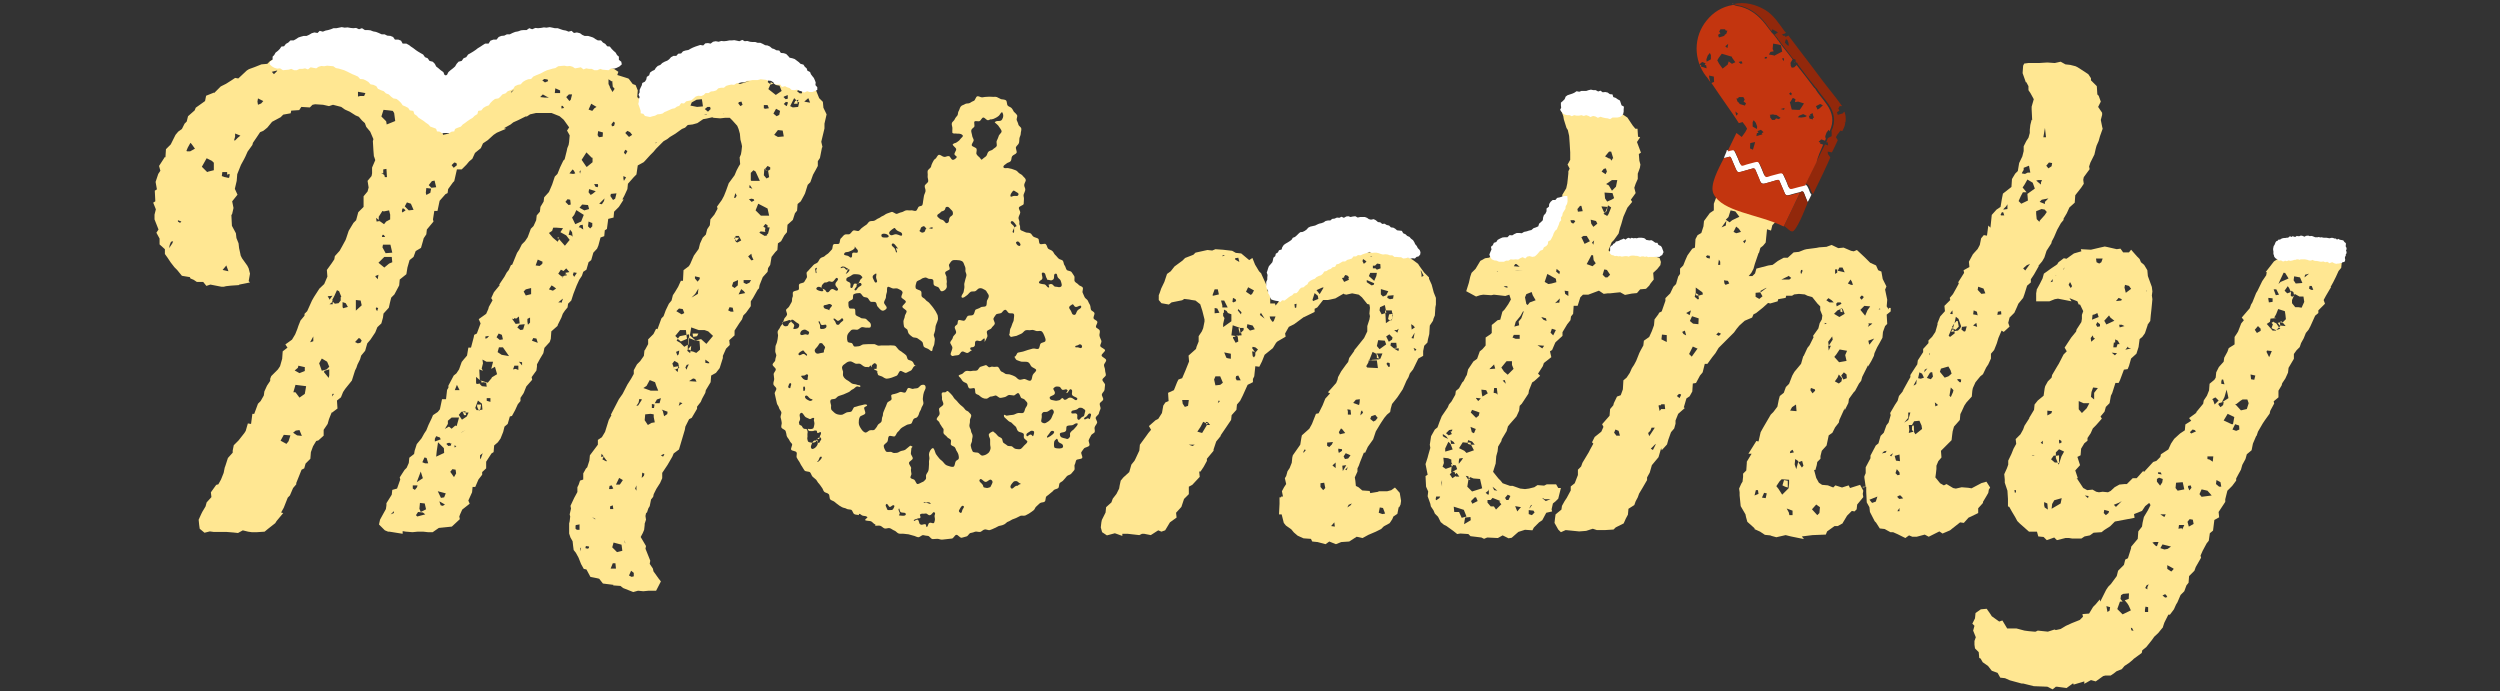 <?xml version="1.0" encoding="utf-8"?>
<!-- Generator: Adobe Illustrator 28.0.0, SVG Export Plug-In . SVG Version: 6.00 Build 0)  -->
<svg version="1.1" id="レイヤー_1" xmlns="http://www.w3.org/2000/svg" xmlns:xlink="http://www.w3.org/1999/xlink" x="0px"
	 y="0px" viewBox="0 0 940 260" style="enable-background:new 0 0 940 260;" xml:space="preserve">
<rect x="0" y="0" width="940" height="260" fill="#333333" stroke="none"/>
<style type="text/css">
	.st0{fill:#FFE792;}
	.st1{fill:#FFFFFF;}
	.st2{fill:#CB5443;}
	.st3{fill:#92280B;}
	.st4{fill:#C3350F;}
</style>
<g>
	<g>
		<g>
			<path class="st0" d="M162.7,200.1h-1.8l-1.8-0.2h-2l-2,0.2l-2.5-0.2l-1.2-0.2v1l-5-0.8h-0.5l-1.2-0.5l-2.2-2.2l0.4-1.8l1.2-2.2
				l1-1.8l0.2-1.4v-0.8l2-3.2l0.2-1.8l1.8-0.5l1.2-3.4l-0.2-0.8l1.8-2.8l0.8-0.8l0.8-1.8l0.2-2l1.8-1.4l0.2-1.2l0.8-2.5l1.8-2.2
				l1-1.8l0.8-1.2l0.8-2l1.2-2.5l0.5-1.2l1.8-1.2l0.8-1l0.8-3.8h1.5l0.4-3.5l0.5-0.8V145l2-3.8l1-0.8l1-1.5l1-2.8l0.8-1l1.2-1.4
				l0.5-3h1l1-3.8l0.2-1l1-0.5l1.4-3.8L180,120l2.8-2l0.8-1.8l0.2-0.8l1.4-2.5l-0.5-0.8l1-2.2l2.2-2.7l-0.2-0.2l2-3l0.8-1.5l0.8-1
				l0.8-1.8l0.5-0.2l1.8-4.4l0.8-1.2l1-2l1.2-1.2l1-1.5l1.2-3.2l1-1l1-2.2l0.2-1.8l1.2-1.4l0.2-1.8l1.2-2l0.2-1.6l1.8-2l1.2-2.8l1-3
				l1-1l1-2.5l1.2-2.5l0.5-0.5l0.8-3.2l0.2-1l0.5-1.2l0.2-1.2v-0.2l0.2-2.2l-1-1.8l0.8-1.2l-2-2.8l-0.2-0.2l-1.4-1.2l-3-1.2h-5.9
				l-2.2,0.5l-1.2,0.8h-0.5l-2.8,1.4L193,46l-1,0.8l-2.5,1.4l0.8,0.2l-3.5,1.5l-1.2,0.8l-2.2,2l-1.8,1.2l-0.8,1.8l-2.2,1.8l-1,2.2
				l-1.2,1l-1,1.2l-1.8,1.8h-1.8l-1,4.4l-0.5,0.5l-1.8,2.5l-0.2,1.5l-0.8,0.4l-2.2,2.5l-0.8,3.8h-1.2l-0.5,3.2l0.2,0.8l-2.5,3
				l-0.2,1.8l-1,1.5l-0.2,0.8l-0.8,2.8l-2,1.2l-0.8,2.2l-1.5,1.2l-0.8,2.8l-0.4,2.5l-2.5,2l-0.2,2.2l-1.8,3.4l-1.2,1.2l-0.5,2
				l-0.4,1.8l-2,2.2l-0.2,1.5l-0.6,2.2l-1.5,1.4l-0.8,2l-0.8,1.2l-1,1.5l-1.2,1.4l-0.8,2.8l-1.5,1.8l-0.4,1.4l-1,2l-0.4,1.2l-0.5,1
				l-1.2,3.8l-2.5,3.1l-0.8,1.2l-0.8,2l-1.5,1.2l0.2,3l-2,1.5h-0.2l-1,2.5l-0.5,1.8l-1.5,2.2v2.2l-2,1.8l-0.8,0.2l-1.2,2l-0.8,2.2
				l-0.2,2.5l-1.8,1.8l-0.5,1.8l-1,0.5l-1.2,3l-0.8,2v0.5l-1.2,1.4l-1.2,2.8l-0.8,0.8l-1.5,3.8l-1,1.8l0.8,0.2l-2.5,3l-0.5,0.8
				l-2.8,2.2l-1.2,1l-3,0.2h-1.8l-1.4-0.2l-2-0.5l-1.8,1l-1.8-0.2l-2.5-0.2h-4.8l-1.5-0.2l-2,0.5l-1.8-1.5l-0.2-1.4l-0.2-2l1-2.2
				l0.4-0.8l1.2-2l0.4-1.5l1.8-2l-0.2-1.8l2-2.8l0.8-0.2l1-1.8l1-2.5l0.4-2l0.2-0.5l1-3.1l1.8-2v-0.8l0.4-2l1.8-1.8l2.2-2.8l0.5-0.8
				l0.8-2.8l1.2,0.2l0.5-3.8h0.7l1.4-3.8l1-1l1.2-2.1l0.2-1.5l1-2.2l1.2-1.8v-0.8l0.4-1l2.5-2.5l0.8-1.2l0.8-2.8l0.2-2.8l1.8-1.4
				l-0.8-1.2l2.5-1.8l1.2-2l0.8-2l0.4-1.2l0.8-2l1.5-1.8V118l1-1l1.8-4l0.8-1.4l2-3.1l1.8-1.7l1.2-2.8l-0.2-2.5l1.8-2.5l1-1.5
				l0.2-1.2l1.8-2l1-1.8l1.2-2.2l0.2-0.5l1-3l1.8-3l1-1l0.8-3l2-2v-4l1.5-1.8l0.4-1.5l-0.4-2.5l1.5-1.8l0.2-1V63l1.2-2.8l-0.5-1.5
				V59l-0.2-2.5l-0.2-3.4l0.2-0.8l-1.2-2.8l-1.5-1.8l-0.5-1.4l-1.1-1l-1.2-1.4l-1.2-0.5l-2.2-1.4l-1.8-0.8l-1.4-1l-3.1-0.8l-1.5,0.5
				l-2.2-0.5l-3-0.2l-1,0.2l-1,1l-3.2-0.2l-0.8,1.2l-3,0.2l-0.2,1l-2.8,0.5l-1,1l-0.4,0.2l-2.8,1.5l-1.8,2.2L99,49.2l-1.2,0.5
				l-1.2,1.8l-1.5,2.2l-0.2,0.8L93.1,57l-0.8,1.8l-0.5,1L90.6,62l-1.4,3.5L89,68l-0.7,3l1,2.2l-2,2.5l0.5,2.5l-0.5,2.2L87,80.9
				l0.2,4l1.5,2.8l0.2,1.8l0.8,2l0.2,1.8l0.4,1.8l0.2,1l0.5,1l2,2.8l0.5,1l0.5,2l-0.5,2.8l0.5,0.5l-4,0.8l-0.2,0.2l-3,0.2l-1.8,0.2
				l-0.8,0.2h-1l-4.1-0.8l-1.5,0.5l-1.2-1.5H74l-1.2-0.8l-1.2-0.5l-0.2-0.5l-3-0.5l-1.8-2.2l-1-1l-1.4-1.8L63,96.9l-1-1.4v-1.8
				l-2-1.8v-2.2l-1.2-2.2l0.8-1.2l-1.5-3.8v-1.8l0.5-2l-1-2.5l0.8-0.5l-0.2-4l0.8-0.5l-0.5-2.8l1-3l0.8-1.2l-0.5-1.8L62,59l0.2,0.2
				l0.2-3.1l1.8-1.8l0.4-0.8l1.4-2.8l1-1.2l1.4-1l1-2l0.8-0.8l0.5-2l2.5-2.2l0.4-1l3.5-2.5l0.4-2l3-1.2V35l2.5-2.5l2-1l2.2-1.4
				l1.2-0.8l1.2,0.2l3.2-3l0.8-0.5l2.2-0.8l2.5-1l2.2-0.2l1-1l1.4-0.8l2.2-1l2.8-0.2l1.2,0.5l1-1.5l4-0.4l1.8,0.2l1.2-0.2l1.5,0.2
				l2.2-1.2h5.1l1.8,1.2l2.8-0.5l1.5-0.4l2.8,1.2h0.5l2.2,1.2h3l2.8,1.2l0.8,1h4.1l1.2,2l1.5,1l1.2,1l1.8,1l1.2,1l2.5,2.5h0.4l1.5,2
				l1.5,2.2l0.2,1l1.5,2.5l0.5,0.8l1.2,2.2l1.4,2.2v3l0.8,2.8l2.2-0.5l1-2.2l1.2-0.8l1.8-1.4l0.8-1l-0.5-0.4l3-2.2l0.8,0.5l0.8-2.2
				l2.2-1.5l1.8-1.2l0.2-2l3.8-1.2l1-0.8l1-1.2l3.2-1V30l3.4-1l1.8-0.2l0.8-1.2h1.4l1.2-1l4.1-1.8h2l2.2-1h0.8l1.5-0.2h2l3.8-1
				l1.2,0.2l2,0.8l1.2-0.5l2.8,0.5l1.8,0.2l-0.2-0.8l4,2l2,0.8l1.8,1.2l-0.4,1.2l3.8,1.2l0.5,0.2l1.5,2L239,32l0.8,2l-0.2,2.5l2,1.8
				l1.8,4.1l1.8-0.5l0.2-1l2.8-1l1.5-2.2l1-1l0.2-1l2.8-1l1-0.8l2-1.8l1.8-0.2l0.8-1.8l2.8-1l2.8-1.5l1-0.8l2.8-1l3-1.4l0.5,1l4-2
				h1.5l2.2-0.8l0.2-0.5l2.8,0.2l1.2-0.2L286,23l1.5,0.2l2.8-0.2l1.8,0.5l1.4,0.5l1.8,0.2l2,0.5l1,1.2l2.2,1.8l1.8,0.5l0.8,0.4
				l1.4,2l1.8,1.5l0.5,1.8l1.2,3l1.4,1.4l0.2,2.2l1.2,2.5l-0.8,3.5v1.8l-1.2,5l0.5,2.2l-0.2-0.2l-0.8,4.1l-0.8,1.2v1.8l-0.8,1.5
				l-1,1.8l-1,2.8l-1,1l-1,3.2l-0.4,0.8l-1.2,2.2l-1.2,1l-0.2,2.5l-0.8,1l-0.8,2.5l-2,1.8l-0.2,2.8l-1,1.2l-1.2,2.2l-1.2,0.8
				l-0.2,2.5l-0.8,0.8l-1.4,1.8l-0.5,3l-0.8,1.2l-0.2,1.4l-1.8,2l-1.2,3l-0.2,1.2l-0.5,0.5l-1.8,3.2l-0.8,1.2v1.8l-1.8,2.5l-1,1
				l-0.5,1.5l-1,1.4l-1.8,2.8v1.8l-2,1.8l0.2,1.8l-1.4,1.4l-1.2,2.7v0.8l-1.2,3.8l-1.4,1.8l-1.8,1l-0.2,2.5l-1.8,3l-0.2,1l-1.2,2.2
				l-0.5,1.2l-1.4,1.8v0.8l-2,3.4l-1,0.5l-1.4,2.8l-0.2,1.2l-2.2,7.4l-2,1.5l-0.5,1.2l-1.8,3.1l-2,3v2l-0.8,1.8l-1.4,2.2l-1,2
				l-0.2,1l-0.8,1l-0.5,2.5l-0.5,0.8l-0.5,1.5l-0.4,0.4l-0.2,1l0.2,1.4l-0.5,1.5v0.5l-0.2,1.8l-0.5,1.2l-0.8,1.5l2,3.4l-0.2,1l0.8,2
				l1,2.5l-0.2,1.2l1.2,1.8l0.2,1l2,2.8l0.8,1l-1.8,3.5h-2.8l-2,0.2l-2-0.2l-1.8,0.5l-3.8-1.5l-1-0.8l-2.8-0.2l0.2-0.2l-4-0.5
				l-1.4-1.8l-0.8-0.2l-2.5-0.5l-1.5-2.8l-1-0.2l-1-1.8l-1-2.5l-1-1.8l-0.8-1l-0.2-1.5l-0.2-1.8l-0.8-1.4l-0.5-1.5v-3.8l0.2-0.8
				l0.2-1.8l-0.2-0.8l0.5-2.2l-0.2-1l1.4-3l1.2-2.2v-1.8l0.5-1l0.5-1.5l1.2-0.4V178l1-1.8l0.5-0.5l0.8-2.5l0.2-2l3-4v-1.8l1.5-1
				l1.2-2l1.4-4.5l1-1.8l-0.2-0.2l3-5.8l1.4-2l1.8-3.5l1.4-2.2l1-1.8v-1.4l1.2-2.2l1.2-1.2l1.4-2l0.2-2l0.2-0.2l1.2-2.2v-1.8l2-2
				l1-2l0.5,0.2l1.5-4.1l0.8-0.8l0.8-2.2l1.2-2.5l1-1.2l0.5-2l0.8-1.2l1.2-2l1-2.2h0.8l0.2-4l2-1.5l0.5-0.8l1.4-3.2l1.8-2.5l0.5-2
				l1-2.2l1.2-1.2l0.5-2l1-1.5l0.2-2.2l1.5-1.8l1.2-2.2l-0.2-0.8l1.8-2.5l0.8-1.5l0.8-2l1-2.8l2.2-3L277,64l0.8-1.5l0.5-0.8
				l-0.2-2.5l0.5-1.2l0.2-1.2L279,55l-0.2-1l-0.4-1.5l-0.2-2.2l-0.5-1.8l-0.5-1.2l-1.8-2l-1-1h-1.8l-1.8,0.2l-2.5-0.2l-0.5-0.2
				l-2.2,0.5l-1.2,0.2l-2.2,1.5l-1.8,0.5l-1.8,0.2l-1,1l-1.2,0.5l-2.5,1.8l-2,1.2l-1,0.8l-1.4,0.8l-2.8,2.8l-1,1.2l-1.2,1.2l-2,2.2
				L242,61l-2.2,1.2l-0.5,3.4l-1,1l-2.2,2.5l-0.2,2l-1.1,2.4L234,75h0.5l-1.8,2.8l-1.8,1.8l-0.2,2.2l-2,0.5l-0.5,3.8l-0.8,0.5
				l-0.2,2.2l-1.4,0.5l-0.8,3l-0.5,1.2l-1.4,1.5l-0.8,2.8l-1,0.8l-0.8,2.8l-1.2,0.8l-0.5,1.5l-1,1.5l-1,2.2l-1.2,3.1l-0.8,2.5
				l-1.2,1.2l-0.2,1.4l-1,1.2l-0.8,1.2l-0.5,1.4l-1.5,3h0.2l-2.5,2.2l-0.2,2.8l-0.4,1.2l-2,2.2l-0.4,2l-1.2,2l-1.2,2.2v0.8l-0.2,1.5
				l-1.8,2.5l0.2,1l-2.2,2.5l-1,2.5l-1.2,1.8v1.2l-1,1.2l-1,2.2l-1.2,2.2l-0.8,0.2l-0.8,2.8l-1.2,1l-0.5,2l-1,2.5l-1,1.4l-1.4,1.2
				l-0.2,2.5l-0.8,0.5l-2,3.1v2.5l-1.5,1.4v1l-1.4,1.8l-1.2,2.8h-1l-0.2,2l-1.4,3.1l0.5,1.2l-2.8,2.2l-0.8,1.8l-0.3,0.8l0.2,1
				l-3,2.8l-4.9,0.5L162.7,200.1z M65.1,90.7l-0.8,0.2l-0.5,1.2l-0.2,1.2l1.2-1.8L65.1,90.7z M66.9,82.8v0.5l0.8,0.5l0.5-0.5
				L66.9,82.8z M72,54.1l-0.4-0.4l-1,1.8l-0.5,1.2l0.2,0.2h1.2l1.8-1L72,54.1z M80.5,61.3l-0.8-0.8l-2-1l-1.8,3.2l2,2l0.5-0.2l2-0.5
				v-2.7H80.5L80.5,61.3z M85.4,64.7h-1.8l-0.2,1.5l1.4,0.5l0.2-0.2v0.2l1,0.2l0.2-0.2l0.2-1.2h-0.8L85.4,66L85.4,64.7z M84.7,100.3
				l-1,1.2l2.2,0.5l-0.8-2.2L84.7,100.3z M89.4,51.8l1-0.8l-2-0.8v1.2L88,52.8h0.4L89.4,51.8z M99,38l-2-1l-0.2,1.2l0.2,1.2l1.2-0.5
				L99,38z M103,27.9l1.2-1.2v-0.2l-2,0.5L103,27.9z M109.2,163.7l-2.5-0.2l-1.2,2.2l2.2,1.2l0.8-1L109.2,163.7z M112.6,161.7
				l-1.4,0.2l-1,0.8l1.5,1l1.8,0.2L112.6,161.7z M114.9,146.4l0.2-1.2l-4-0.5l-0.8,2.8h0.8l1.5,2l2-1.4L114.9,146.4z M114.4,138
				l-2.2-0.5l-0.2,0.8l-1.2,1l1.8,1l2-0.8V138H114.4z M117.8,128.3v-1.8l-1.2,2.2L117.8,128.3z M123,136l-2-1.2l-1,1.8l1,2.8
				l1.8-0.5l1-1L123,136z M123.8,138.9l-1.8,0.5l-0.2,0.5l1.8,2.2l0.2-1V138.9z M125,111.2l-1.8,0.2l0.5,0.8l0.2,0.5L125,111.2z
				 M128.3,111.5l-0.8-2l-0.8-0.4l-1,2.2l-0.8,1.5v0.8l-1,0.8h1.2v-1l0.8,0.8l1.4-0.2l0.8-1v-1.3h0.2L128.3,111.5L128.3,111.5z
				 M124.8,149.1l0.8-1H125L124.8,149.1z M125,113l0.2,0.2v-0.5L125,113z M130,114l-1.2-0.4v1.8l0.2,0.5l1.8-0.5L130,114z
				 M135.4,127.3l-0.5-0.2l-1.4,1.5l1,0.5l1-0.2l0.5-0.8L135.4,127.3z M135.6,113l-1.8-0.2v4l2.2-2L135.6,113z M137.4,35l-2.8-0.5
				v1.8l0.8-0.2h1.5L137.4,35z M142.3,103.3l-1.2,0.5l0.2,0.4l0.8,0.8v-0.5L142.3,103.3z M146.8,81.1l-0.5-2l-2,0.4l-0.5-0.2
				l-1.4,2.2v1.2l-1-0.8l0.2,1.4l1.2-0.2l0.2,0.2l1.4,1l0.8-1l1.5-0.8v-1.6h0.2L146.8,81.1L146.8,81.1z M141.3,116.2l0.5,0.8
				l0.4-1.2l-0.8-0.2L141.3,116.2z M144.1,28.6l-1.8,0.2l-0.2,1.4l1.2,0.8l0.8-1V28.6z M142.3,82.8l0.5,0.5h0.2L142.3,82.8z
				 M147.3,96.6h-2.8l-2.2,2.2l2.2,1.8l1.8-1.5l1.2-0.5L147.3,96.6z M145.3,63.5l-1.2,0.2v1.5l-0.8-0.2l1.2,0.8l0.2,0.8h0.8
				L145.3,63.5z M148.2,42.5l-0.5-0.8l-1.5-0.2l-2-0.2l-0.8,2.5l1.8,1.8l0.2,1.2l2-0.8l1.2-0.5L148.2,42.5z M144.3,88.3h-0.5
				l-0.2,0.8h1.2L144.3,88.3z M146.8,92H144l-0.2,1l1.2,2.2l2.5-0.2L146.8,92z M148.1,192.2l-1.2,1.2l1.2-0.5V192.2z M151.8,78.4
				h-0.5l-0.2,1l0.2,0.5l1.2-0.8L151.8,78.4z M154.5,76.6l-1.5-0.5l-0.8,1.5l1.5,1.5l1.8-0.2L154.5,76.6z M157,182.5h-1.8v1.2
				l0.8,0.5l0.8-1L157,182.5z M159,192.7l-1.8-0.2l-0.8,1.2l0.5,0.5l3-0.8L159,192.7z M159,179.8l-0.8-2.5l-1.5,4L159,179.8z
				 M159.7,189.3l-1.8-0.2l-0.2,2.2l0.5,1.2l2-1L159.7,189.3z M160.4,172.2l-0.8-0.2l-0.8,1.8l1,0.4h1.2L160.4,172.2z M162.1,70.9
				l-1.8-0.2l-0.2,1.8l0.2,0.8l1.5-0.8L162.1,70.9z M163.4,67.9l-1,0.2l-1.2,1.5l1,1l1.8-0.2L163.4,67.9z M165.4,164.5L164,164
				l-0.5,1v1l2.2-0.8L165.4,164.5z M166.9,168.5l-2.2-2.2l-0.5,3.4l-0.2,2l3-1.4L166.9,168.5L166.9,168.5z M167.6,185.5l-3-0.8
				l1.2,2.5l1.2-0.2L167.6,185.5z M166.6,189.3l-1.4-0.8l0.5,1.5l0.8,0.2l0.8-0.5L166.6,189.3z M172.6,157h-2.8l-1.4,1.2v1.2l-1.2,2
				l0.2-0.2l1.4-0.8l1,0.8l1.4-1.2l0.5,0.2L172.6,157z M169,166.5h-0.2l-0.8,0.2v0.2h-0.2l0.8,0.8l1-0.2V167l0.2-0.2h-0.2v-0.2
				l-0.2,0.2L169,166.5z M171.3,176.6l-1.2-0.2l-0.8,1l1.4,2l0.8-1.4L171.3,176.6z M171.6,61.3l-0.8-0.2l-1,1l0.8,1l1.2-1
				L171.6,61.3z M171.6,167.7l-0.8-0.2l0.2,0.8L171.6,167.7z M172.8,146.7l-1-2l-0.8,2H172.8z M176.2,155.1H175v-0.5l-1,0.2h-0.5
				l-1,1.2l1.2,1.8l1.8-1.2L176.2,155.1z M175,161.7l-1.4,0.8l-0.2,0.2L175,161.7z M175,155.1l-1-0.2l0.5,1.2h0.8L175,155.1z
				 M181.2,151.8l-1.5-1.2l-1,2.8l0.5,0.8h0.8l0.2,0.2l0.2-0.2l1-0.2L181.2,151.8z M185.4,136h-2.5l-1.5-0.8l0.2,1.4l-0.5,2l0.5,0.8
				l-1.4-0.5l0.2,4l-1.4-1.2v2.2l0.2,0.5l1.4-0.2l-0.2,0.2l0.8,0.8l1.8,0.2l-0.2-1.5l-1.2-0.2l-0.5,0.2l-0.2-0.8l2.5,0.8l1.5-1.8
				v-0.2l2-1.2l-0.8-2.8l-1.4,0.8L185.4,136z M180.9,152.1h-1.5v0.8l0.5,1.2h0.5l0.2-0.2L180.9,152.1z M180.5,142.9l0.2,0.2v-0.2
				H180.5z M181.5,170.4l-1,0.8v1l0.2,0.5L181.5,170.4z M183.9,126.3l-1.4,0.2v0.8h0.2l0.5-0.2L183.9,126.3z M184.4,149.7H183v1
				l1.4,0.4V149.7z M188.7,125.9l-1.2-0.5l-0.8,1.4l1.2,1l1.2-0.2L188.7,125.9z M189.1,130.6h-1.5l-0.5,1.8l1.5,1l2.8,0.5
				L189.1,130.6z M193.3,33.6l-1.2,1l0.2,0.2L193.3,33.6z M195.1,119l-1,0.8l-0.8-0.2v0.4l-0.8-0.2l1.4,2l1.5-0.2L195.1,119z
				 M194.8,137.5h-1.4l-0.5,1.4l1-0.2l1,0.4v-1.6H194.8z M197.3,121.9l-2,0.2l-0.8,1l1.2,1l1-0.2L197.3,121.9z M196.3,136.2
				l-1.2-0.2l1.2,1.4V136.2z M199.7,108.3l-2,0.5l-0.8,0.8l0.8,1.5l2-0.5V108.3z M199.3,119.4l-1,0.5v1l0.2,1.2l0.8-0.8V119.4
				L199.3,119.4z M201.7,127.3l-1.2-0.2l-0.5,1l2.2,0.8L201.7,127.3z M204,98.4l-1.8-0.8l-0.8,2.2l1.5,0.2l1-0.8L204,98.4L204,98.4
				L204,98.4z M205.5,36.3l-1.4-0.8l-1,1l1.8,0.2h1.5L205.5,36.3z M205.9,29.9l-1.2-0.2l-0.8,0.5l1,0.8l1.2-0.5L205.9,29.9z
				 M212.9,88.5l-2.2-1.2l1-1.5l-2.5-0.2H208l-0.4,1.2l-1.2,0.8l1.5,1.8l1.8,1.5l0.5-1l2.2,2.5l1.8-2.2L212.9,88.5z M208.2,107.8
				l-0.8-0.5l-1,1.5l1.5,0.5l1.2-0.8L208.2,107.8z M210.6,34l-1.8-0.8l-0.2,1.8h2V34z M209.6,89.3l0.2,0.5l0.5-0.5H209.6z
				 M212.9,100.9l-1,1l-1-0.5l-1,1.5l1.2,1h0.5l-0.2,0.8l0.4-0.8l0.2-0.2l1.2-0.2l-0.4-0.5l-0.5,0.5l0.5-0.8l-0.2-0.2h0.5l1-0.2
				L212.9,100.9z M209.9,113.7h1l0.2,0.2l0.5-1.4v-0.2L209.9,113.7z M211.6,39.8h-0.5v1l1-0.2L211.6,39.8z M214.4,75.1l-1-0.2
				l-0.8,1l1.2,1.2l0.8-0.2L214.4,75.1z M215.1,35.5h-1.2l-1,1l1.2,1.5l0.5-0.5L215.1,35.5z M215.1,87.3l-0.8-1l-0.5,2l1,0.2
				l0.5,0.5L215.1,87.3z M215.8,64.2l-0.5-0.5l-1.2,1.5l1.4,0.2l0.8-0.2L215.8,64.2z M219.5,80.8l-2.8-1.8l-0.8,1.8l-0.8,1l1.2,2.5
				l2.2-1L219.5,80.8z M215.4,103.3l0.5,0.8l1-1.5l-1.2-0.2L215.4,103.3z M217.8,197.2l-1.2,0.2l-0.2,0.2v1.2l0.5,0.4h1v-2.1
				L217.8,197.2L217.8,197.2z M219.1,84.5l-1,0.2l-0.5,0.8h0.5l1.2,0.8L219.1,84.5z M218.4,64l-0.5,0.5l0.2,0.8L218.4,64z
				 M221.1,77.1l-2.2-0.2l-1,1.2l1.8,1l1.8-0.5L221.1,77.1z M218.1,206.3v1l0.4-1.5L218.1,206.3z M223,59.3h-0.5l-2-2l-1.8,2.8
				l1.5,2.2l0.4,0.5l2.2-1.8v-1.7H223z M221.5,205.5l-1.2-0.2l-0.2,0.8l0.8,0.2l0.5-0.2L221.5,205.5L221.5,205.5z M222.5,83.8
				l-1.2-0.5l-0.2,1.8l0.8,0.8l0.8-0.8v-1.3H222.5L222.5,83.8z M224.3,40.2l-2-1.2l-1,2.2l1.4,0.5l0.8-1L224.3,40.2z M224,71.9
				l-2.5-0.8l-0.2,1.2l0.8,1l0.8-0.5L224,71.9z M224,195.2l-1.4-0.8l1,0.8H224z M224.8,69.2h-1.4l0.5,1l0.8,0.2l0.2-0.5L224.8,69.2
				L224.8,69.2z M226.7,49.8l-1.8-0.5l-0.2,1.5l0.5,0.8l1.4-0.2L226.7,49.8L226.7,49.8z M225.3,76.6l1,0.2l0.8-1.2l0.2-1L225.3,76.6
				z M227,171.6l-0.8-1l-0.2,1.2L227,171.6z M228,173.1l-1-1.4l-0.5,1l1.5,0.8l0.2-0.5L228,173.1z M230.4,32.6l-0.2-2.2l-0.2,0.2
				l-1.2-0.8v1.8l0.5,1v0.2l1,1.8l0.8-1.2L230.4,32.6z M230,182.5l-0.8,0.2l-0.2,1.2h0.8l0.8-0.2L230,182.5z M229.7,72.9l-0.2,0.8
				l1,1.5l0.8-0.5l0.5-2L229.7,72.9z M230.4,190l-1,0.4v1h1.2L230.4,190z M231.4,211.8h-1l-0.8,2h2L231.4,211.8z M231.2,46.2
				l-0.5-0.5l-0.8,1l0.2,0.8l0.8-0.2L231.2,46.2z M233.7,204.8l-3-0.8l-0.5,1.8l1.8,1.8l2-0.5L233.7,204.8z M234.2,180.5l-1.4-0.8
				l-1.2,2.5h1.4l0.2-0.2L234.2,180.5z M235.4,66.7l-1-0.5v1l0.2,0.8L235.4,66.7z M235.9,56.8l-0.8-0.5l-0.5,1l0.5,0.8l0.4-0.5
				L235.9,56.8z M234.9,203.1v0.8l0.2,0.5L234.9,203.1z M236.9,49.7l-1-0.5l-0.8,0.8l1.4,1.5l1.2-0.8L236.9,49.7z M238.3,215.4
				l-1-0.8l-0.8,1.8l1,0.5l0.8-0.2V215.4z M239.3,182.5l-0.5,1.2l0.5,0.8V182.5z M240.1,151.4l-0.8,1.2h0.2l0.5-0.2l1.4-2.2l-1-0.2
				L240.1,151.4z M242.3,178.1l-0.8-0.4l-0.2,1.8v0.2l0.8-0.8L242.3,178.1z M246.8,145.2l-0.5-1.5l-2-0.8l-1.2,2.2l-1.2,0.8l2.8,1
				h2.8L246.8,145.2z M245.8,156.8v-1l-1.2-0.2l-2,0.2l-0.2,2.2l1.2,1.8l1.4-0.8l1.2-0.2L245.8,156.8z M246.1,152.1l-1-0.2v1.5h0.8
				L246.1,152.1z M246.8,53.4l-0.5,0.5l0.5-0.2V53.4z M248.5,149.7l-1.5,0.5l-0.8,1.4h1.8L248.5,149.7z M248.5,171.2l0.8,0.5
				l0.5-0.8l-0.2-0.2L248.5,171.2z M251,154.8l-2.2-0.8l0.4,0.5l0.5,2l1.2-0.8L251,154.8L251,154.8z M255,136.5l-1.4-0.8l-0.8,1
				l0.8,2.2h0.2l1,1l0.2-1.4l0.4-0.2L255,136.5z M253.2,138l0.5,1l1.2-0.5l0.2-0.8L253.2,138z M266.3,124.6l-1.4-0.5h-2.2l-2.8-1
				l-0.5,3l2.2,2l-2.5-1v-1.4l-1,0.2l-0.2-1.8h-2.2l-1.8,2.2l1,1l-0.5,0.8l1.4,0.8l1.5,1.5l1.3-0.8v1.8l-0.2,0.5l1,0.8l0.2-0.2V132
				l1,0.2l1.2,0.5l1.4-1.2v-0.8l-0.2-2.5l-1.4-0.2l2-0.5l2,1.8l1.5-1.8l1-1.2L266.3,124.6z M256.7,116.2l-1.4-0.2l-1,1l2,1.2l1-0.5
				L256.7,116.2z M255.4,131.8l-1.2,0.5l0.5,1.4l0.5-0.5L255.4,131.8z M258.1,125.9l-2.5,0.5l-0.8,1l1.2,1l2.3-1L258.1,125.9z
				 M255.2,152.6l1.4-1l-1.4-0.5l0.4,0.2L255.2,152.6z M259,137l-0.8,0.2l-0.5,1l0.5,0.8l0.2-0.8L259,137z M259.1,127.1l-0.2-0.2
				l-0.2,2.8l0.2-0.2L259.1,127.1z M258.7,131.3l1,0.5l0.2-1.8L258.7,131.3z M261.4,142.5l-0.8-0.2l-1.5,1l2.8,0.2L261.4,142.5z
				 M264.1,38.5l-0.2-1.2l-2,0.2l-1.8,1l-0.5,1.2l2.5,0.5l2.2-0.2L264.1,38.5z M262.4,110.5l0.2-2l-1.2,2l-1.4,1.4L262.4,110.5z
				 M262.6,125.4h-2.2l0.2,1.2h0.5l1-0.2L262.6,125.4z M263.1,104.3l-1.8-0.4v0.8l1,1.2l0.8-1V104.3z M265.6,42.9l-1,0.2h1.2
				L265.6,42.9z M267,40.2h-1l-1,0.8l1.2,1l1-1L267,40.2z M266.6,136.2l-1.4-1v1.2l1,0.2h0.5L266.6,136.2L266.6,136.2z M272.3,42.9
				l-0.2-0.2v0.2H272.3z M275.5,115.7l-1.2-0.2l-0.5,1.2l1,0.5h1L275.5,115.7z M277.5,105.3l-1.8,0.8l-0.5,1.5l1,0.7l1.2-1
				L277.5,105.3L277.5,105.3L277.5,105.3z M276.5,72.6l-0.5,1.8h0.5l0.5-0.8L276.5,72.6z M277.8,88.7h-1.2l-0.2,0.8v0.8l0.4,0.8
				L277,91l0.2,0.2l1.5-0.8L277.8,88.7z M277.9,89.4h-1.8v0.2l0.8,1l0.2-0.2L277.9,89.4z M278.2,31.6l3.8-1.2l-2.2,0.5H277
				L278.2,31.6z M278.8,38.2l-1,0.2l-0.2,0.5l0.8,1l0.8-0.5L278.8,38.2z M279.7,109.5l-1-0.8l-1,2l2.5-0.5L279.7,109.5z
				 M282.4,105.3h-2.8v1l1,0.5l1.2-0.5L282.4,105.3z M282.7,96.4l-0.2-1l-1.2,1l1.2,1.5l0.8-0.2L282.7,96.4z M281.7,70.5l1.2,0.5
				l-1-1.5L281.7,70.5z M283.4,74.9l-0.8-0.2l-1,0.2l1,1l1-0.5L283.4,74.9z M284.1,64.5l-0.8-0.5l-1,1v2.8l0.2,0.2h3.2L284.1,64.5z
				 M288.6,78.4l-3.5-1.8l-1,2.5l2,2h3.1L288.6,78.4z M289.4,85.5h-0.8v-0.8l-0.8-0.5l-0.8,1l0.8,0.5l-0.2,1l0.2,0.5L286,87
				l-0.5,0.5l2,1.2l1-0.2l-0.2-0.2l0.5-0.5L289.4,85.5z M288.6,39.5h-1.4v1.2l0.5,0.2l1.4-0.2L288.6,39.5z M288.8,64.2l0.8-0.5v-0.8
				l-1-0.5l-1,1.2l-0.2-0.2l-0.2,2.5l1,1.2l1-0.5L288.8,64.2z M288.8,64.2l-1.2-0.5v0.2L288.8,64.2z M290.8,31.3l0.5-0.2l-1-1
				l-1.4-1l-0.2,1.8l1,0.8l-0.8,1.8l2.8,2.2l2.2-1.5l-0.8-2l-1.2-0.2L290.8,31.3z M289.8,31.8l1-0.4l-1-0.5l-0.2,0.8L289.8,31.8z
				 M293.3,41.7l-1.5-0.8l-1,1.8l1.2,1l1-0.5L293.3,41.7z M294.3,49.1l-1.8-0.2l-1.4,1.8l1.4,0.8l2.2-0.2L294.3,49.1z M296,35.8
				l-1.2,0.5l-0.2,0.2l0.8,0.8l0.8-0.2v-1.3H296z M296.3,38.5l-0.8-0.2l-0.8,0.8l1,0.8l0.2-0.2L296.3,38.5z M300.5,38.5l-0.5-0.2
				l0.2-0.8l-0.8,0.2l-0.8-0.8l-1.5,3l1,0.5l2-0.2L300.5,38.5z M300,38.2l-0.5-0.5L299,38l-0.5,1h1.4v-0.8H300z M299.7,34.3l1,0.8
				h0.8l0.2-1.5h-1.4L299.7,34.3z M304,37h-0.2l-1.4,1.2l1,0.2l1.2,0.2l-0.2-0.5L304,37z"/>
			<path class="st0" d="M482.4,186.7l-0.4-2l0.8-1.5l0.8-1.2l-0.5-2.2l0.5-0.8l0.5-1.8l0.8-1.2l0.8-2l0.2-2l0.2-0.8l2.8-4l0.4-2.5
				l0.2-1l2.8-2.5l1-1.8l1.5-3.8l1-0.2l1.5-3l1-2.5l1.8-2l-0.8-0.4l3.1-3.5l0.5-1.2l0.2-1l1.2-2.2l1.8-2.5l0.8-1l0.4-1.5l2-2.8h-0.2
				l1-1.2l2.8-3.5l1.2-2.5v-2l0.8-2.5l0.2-1.2l-0.2-1l0.2-2.2l-0.2-1.2l-0.8-0.2l-2-2.5l-1.2-1l-2.5-0.5l-2.2,0.5l-0.8-0.2l-0.2-0.2
				l-3.1,1.8l-1.8,0.4l-1,0.2h-1.8l-2.2,2.8l-1,0.5v1.2l-4.1,2l0.2-0.2l-3.8,2.8l-2,1l-1.4,2.5l0.2,1.2l-3.1,1.8l-0.5,0.5l-1.2,2
				l-3.1,2.5l-1,2.5l-1,2l-1.5-0.2l-0.4,3.8l-0.5,1v1.2l-2,1l-1.8,4l-1,2l-1.2,1.4l-0.2,2l-1.8,2l-0.2,1.8l-4,5.9h0.2l-1.8,2.2l-1,3
				v0.5l-2.5,3v0.8l-1.2,2.2l-1.2,1.8h-0.5l0.2,2l-2.8,3L447,183v2.8l-1.8,1.8l-1,3l-2,2.2l0.2,1.8l-2.5,1.8l-1.8,3l-1.4,0.5
				l-1.2-0.5l-2.8,1.8l-2.5-0.5h-0.8l-1,0.5l-4.4-0.5h-2v0.8l-2.8-1l-3,0.8l-1.8-1.2l-0.5-1.8l0.2-1.8l0.2-1l1.4-2.8l0.2-2l2-1.8
				l0.5-1.4l1.4-1.8l1-2l0.2-1.2l0.4-1.8l1-1.2l2.2-2l0.8-2.8l1.2-1.5l0.4-0.8l1.4-3l0.2-2.2l2.2-3l1-1.4l1-1.2l-0.8-1.4l2.5-2.2
				l1-0.5l1.4-2.2l0.5-2.8l0.8-1.2l1.2-0.5l-0.2-3.1l2.2-1l1.2-3l0.5-1l1.4-0.5l1.2-2.8l1.4-3.5l-0.2-2.2l2.8-2.5l0.2-0.8l0.8-2v-2
				l1.2-1.8l0.5-1.2l0.5-2.5v-0.8l-0.8-3.2l-0.8-2.5l-1.8-1.4l-1.4-0.2l-1-0.2l-1.8-0.2l-0.8,0.5l-4,0.8l-1,0.8l-2.8-0.5l-1-1.2V111
				l0.4-1l0.5-1.5l1.2-2.5l1-3l1.4-1l1.4-1.8l3-2.2l1-1l3.1-1.2l0.8-0.8l4.5-1l1.8,0.2l1.2-0.5l2.8,0.2l3.5,0.4l1.4,0.8h0.2l1.8,0.2
				l3,2.5l1.2-0.8l1,2.5l1.5,2.5l0.8,0.8l0.2,0.5l2,4.4l0.2,1.7l1,1.5v3.2h1.8l0.2,0.8l2.8-3.4l1.2-1l1.2-0.2l2.5-2.7l1.2-1l1.2-0.5
				l1.2-1.5h1.4l3.5-2.8l1-1l2,0.5l1.8-2.5l1.8-1L504,98l2-1.5l1.4-0.4l2.5-0.8l1.2-0.2l2.8-0.2h1.2l2-0.5l1-0.8l2.2,0.8l3.1,0.5
				l1-0.5l2.5,1.5l1.5,0.8h1l1.8,1l2,1.5l0.5,0.8l1.8,2.5l1.8,1.8v0.5l1,2.2l0.8,3l0.8,2v2.5l-0.2,1l-0.2,3.1l-0.5,1.2l-0.2,0.8
				l-1.2,1.8l-0.2,3.2l-0.5,2l-0.2,1.2l-1.2,1.2l-0.4,2v1.8l-1.8,1l-2,4.1l-1.2,1.5l-0.5,1.4l-0.8,1.4l-0.6,1.4l-0.8,1.8l-2,3
				l-2,2.5l-0.5,1.8l-0.2,1.2l-1.2,1l-1,1.2l-1.2,1.8l-0.5,0.8l-1.5,2.5l-1,3l-2,2.8l-1,2.2h-0.5l-1.4,3.5l-0.5,1.4l-0.5,1v1.2
				l-1,2.2l0.2,1.2l0.2,2l1,0.5l1.4,1.2l2.8,0.2l0.2,0.8l3-0.5l0.2-0.2h3.2l1.5-0.4l1.4-1l1.8,2l0.5,3l-0.2,1.4l-0.5,1h-0.2
				l-0.5,2.5l-1.5,1l-0.4,1l-1,1.5l-2.2,1.2l-1,1l-2,1l-2.8,1.2l-2.2,1.2l-2.2-0.5l-2.8,1.8l-3,0.2l-2,0.8l-2.5-1l-1.4,1l-3-0.8
				l-2-0.2l-0.5-1l-2.8-0.2l-2.2-1l-1.4-1.2l-1-1.2l-2-1.4l-0.8-1l-0.8-3.2h-1l0.2-4V187h0.6v-0.3H482.4z M447,150.4h-2.5l0.2,1.4
				l0.8,1.2l1.2-0.4L447,150.4z M449.2,167.2H447l1.4,0.5L449.2,167.2z M451.4,160.5l-1.2,1.8l1.8,0.5l1.8-3h1.2l-0.8-1l-0.8-0.2
				v0.5l-1-0.5L451.4,160.5z M453.7,159.7l0.5-0.5l-0.8-0.2L453.7,159.7z M457.9,108.8h-1.2l-0.8,2.2l0.2,0.2l2.2-0.5L457.9,108.8z
				 M457.7,116l-1-0.2v2l1.8-0.2L457.7,116z M458.8,141.5H457l-0.5,1.2l0.5,2.2l1.8-0.2l1-0.8L458.8,141.5z M457.9,151.6l0.8-0.8
				l-0.5-0.2L457.9,151.6z M460.3,113h-1.2l0.5,1.8v0.8h2L460.3,113z M459.8,95.9l-0.2,0.5l1-0.5H459.8z M463.1,118.2l-1.4-0.5
				l-0.5-0.8l-1-0.5v1.2h-0.3v1.2l0.5,0.8l-0.5,2.2v1.2l3.1-2.2V118h0.1L463.1,118.2L463.1,118.2z M462.8,133l-2.5-0.5l0.8,2
				l0.5,0.2l1.2,0.2V133z M466.8,125.6l-0.2-0.5l1-1v-0.8h-1.3l-2.8-1l-0.5,3.8l1.4,0.2h0.2l-0.5,0.2l0.8,0.2h-1.3v0.4l1,1.8l1-0.5
				l-0.2-1.8h-0.2l0.2-0.5h1.4V125.6z M464.6,112.5l-1-0.5l-0.2,1.5l0.4,0.2l1-0.5L464.6,112.5z M465.6,96.9l-1.2,0.2v0.4l0.2,0.2
				l1.4,0.8L465.6,96.9z M465.6,141.2l-0.8,0.2l-0.2,0.8l0.4,0.8h1.5L465.6,141.2z M464.8,126.3h1.2l-0.8-0.2L464.8,126.3z
				 M465.6,116.2l-0.2,0.5l1.2,1.5l0.2-0.8L465.6,116.2z M466.2,125.4l0.2-0.2l-0.2-1.8h-0.5v0.2L466.2,125.4z M471.5,109.2
				l-2.2-1.2l-0.8,1.7l1.8,1.2l0.5-0.4L471.5,109.2z M471,122.4l-2-0.5l-0.2,1.2l1.2,1.2l1.8-0.5L471,122.4z M472,130.6l-1-0.2
				l-0.2,0.5l1,1.4l-1-0.2l0.2,1.8l0.5,0.5l0.5-0.8v-1l1-1.2L472,130.6z M471.7,132.3l0.2,0.2v-0.2H471.7z M473.7,118.4l1.8,1.4
				l-1.4-2.2L473.7,118.4z M479.6,119h-2.2l0.2,0.8l0.8,1.2l0.5-0.2L479.6,119z M487.5,114.2l-0.8,0.2l0.2,1.4l0.5-0.2L487.5,114.2
				L487.5,114.2L487.5,114.2z M491,169.2l-0.5-0.2l-0.5,1l0.2,0.2L491,169.2z M495.5,111.2l-1.2-1l-0.8,2.5l0.2,0.5l2-0.8
				L495.5,111.2z M497.7,108.1h-0.5l-2.2,1l1.2,1.5L497.7,108.1z M497.9,181.5l-1.4,0.2v1.4l1,1.2l0.8-0.8L497.9,181.5z
				 M501.2,166.2l-2.2,0.2v1.2l0.8,0.5l1-1L501.2,166.2z M501.7,196.4l-1.2,1.4l1.4,0.2L501.7,196.4z M502.2,173.9L501,175l1.2,1
				V173.9z M504.6,168.9l-1.4-0.2v0.8l0.2,0.8l1.2-0.8L504.6,168.9L504.6,168.9z M504.6,161.3l-0.4-0.2l-0.8,1.4l0.4,0.8l2-0.5
				L504.6,161.3z M506.6,103.6l-0.8-0.2l-0.5,0.8l0.2,0.2H505l-0.4,0.2l0.8,1.4l1.8-0.8l-0.2-0.5l0.2-0.5L506.6,103.6z M506.2,174.9
				l-1.5,0.2l0.2,2L506.2,174.9z M507.8,171.2l-1.8-0.8l-0.8,1.2l0.5,1l1.2-0.2L507.8,171.2z M506.8,175.6l-1,1l0.5,0.2L506.8,175.6
				z M507.8,154.1l-1.2-0.2l0.2,0.8v1.2h1.2L507.8,154.1z M508.3,189.3l-1.2,0.5l-0.5,1l1.2-0.8L508.3,189.3z M511.3,150.1l-1.5,0.2
				l-1,1.2l2.2,0.8l0.2-0.8L511.3,150.1L511.3,150.1z M512.1,154.3l-0.4,0.5l-0.2,1.4l1-1L512.1,154.3z M513.3,97.9l-0.8-0.5
				l-0.2,0.8l0.5,1l1-0.8L513.3,97.9z M517.7,135.5h-2.2l0.4-0.2l2.8-0.2l-0.2-0.2h0.5l0.8-2h-2.2v0.2l-1.5-0.8l-1.2,3h-0.2l-0.2,1
				l-0.8,1.4l0.4,0.5l4,0.2L517.7,135.5z M516.7,106.5l-2.8-1.2v0.8l1.8,1.2l0.8-0.2L516.7,106.5z M517.7,102.6h-2.5l-0.5,1.2l2,1.8
				l0.8-1.8L517.7,102.6z M514.7,135.3v0.2h0.8L514.7,135.3z M517.1,156l-1.5,0.5l-0.4,1l1.2,1l0.8-0.4l0.8-1L517.1,156z
				 M515.5,96.6l0.5-0.2h-0.8L515.5,96.6z M519,99.3l-1.2-0.2l-0.8,0.8h-0.8v1h1l0.5,0.5l1.4-0.5L519,99.3z M517.5,133l0.2,0.8v0.8
				l0.8,0.2l-0.5-1.4L517.5,133z M520.7,128.1l-2.5-0.2l-0.5,2.2l1,1.2l2.5-1.8L520.7,128.1z M520,191l-1.2-0.2l-0.4,2l1.4,0.5
				l1-0.2L520,191z M523.5,118.7l0.2-1l-0.2,0.2l-0.2-1.2h-2.2l-0.4-2l-1.8,0.8l-0.2,1.2l0.8,1.5l1.4-0.5l0.2,3.8l1.5-1h0.5l0.5-0.8
				l0.2-0.2L523.5,118.7z M522,109.5l-2.8-0.8v2l0.8,0.8l1.2-0.5L522,109.5z M521,116.7h-0.2v1l0.5-0.2L521,116.7z M523.6,126.9
				l-1.2-1.2l-1.2,0.8l1,2l1.2-0.8L523.6,126.9z M522.5,136.5l-0.8-0.2l-0.4,0.5l0.8,1.2l0.5-0.2L522.5,136.5L522.5,136.5z M524,111
				l-2.2,0.2l-0.2,0.8l1,0.5l1.2-0.2L524,111z M523.5,118l-1.2,0.2l-0.4,1.8l0.8,0.5l1-0.8V118H523.5L523.5,118z M525,128.9h-2
				l-0.2,1l1.2,1l1.2-0.2L525,128.9z M526,131h-2l1.8,1L526,131z M525.2,124.1h-1l1.2,1l0.5-1.5L525.2,124.1z M531.4,122.4l-0.8-0.5
				l0.2,2l1.2-0.8L531.4,122.4z M531.9,125.1l-1.2,2l0.8,0.2L531.9,125.1z M532.5,131.3l-1-0.5l0.5,1.2l0.5-0.5V131.3z M534.1,101.9
				l0.2,0.2l0.2,1.2v0.8l0.8-0.4l-1-2L534.1,101.9z"/>
			<path class="st0" d="M563.5,111l-1.8-0.2l-1,0.2l-3-0.2l-1.2,0.2l-1.5,0.5l-2.2-1.2l-1.5-0.8l1-3.2l0.5-2.2l0.5-1.5l1.5-1.5
				l1.8-3l1.8-1l1.4-0.2l3-1.5l2.8,0.5h1.5l2-0.2h2.8l1.5-0.2l2.2-0.2l2.2-0.5L579,93l1.2-1l1-1.5l1.5-4.5l1.2-0.5l0.2-4l1.2-1.8
				l0.5-1.8l1-2.2l0.8-0.4l-0.2-2l1.5-2.5l0.4-1.8l0.2-1.8l0.2-2v-0.8l0.5-1l-0.8-1.5l1-1.8v-2.8l-0.2-3.4l-0.2-2.8l-0.5-2.2
				l-0.5-0.8l-1-3.2l-0.2-1.2l-0.8-2.2l1.2-0.5l1.5-2.5l2,0.8l4.5-1l4,1.2l1.2-0.8l3.2,1.5l1,0.5h1l1,1.8l2.5,0.5l1.8,1.2l1.2,1.8
				l0.8,1.2l1,1.2h0.8l0.2,3l0.8,0.2l-1.2,1.8l1.5,4l-0.8,0.5l0.2,2.5l0.4,1.5l-0.2,1.2l-0.8,2.2v2l-0.8,1.8l-0.5,1.5l0.5,2
				l-1.8,2.5l0.5,0.8l-1.8,2.2l-1.5,3.4l-0.8,2.8l-0.5,1.5l-0.5,2l-1.8,2.5l-0.8,0.8l-1,2.5l-0.2,0.5l1.5,1.5h2.2l1,0.2l2.2-0.2h1.5
				l3-0.2l0.8,0.2l2-0.5l1,0.5l4,1.4l0.5,1.5l-0.2,1.2l-1.2,1.5l-1.5,1.4l0.2,2.5l-1.2,1.5l-0.5,0.8l-1.2,1.2l-2.2,0.2l-1.2,1.4
				l-2,0.2l-2.5,0.5l-1.8-1l-2,0.2l-1.8,0.2h-0.9l-1.5,0.2l-1.8-1.2l-4,1.5h-2l-1,1l-1,3.2h-1.5l-0.2,3l-0.8,1l-0.2,1.4l-1.2,1.5
				l-1.8,3v1.4l-2.2,2l-0.5,0.5l-1.2,2.8l-0.8,0.5l0.5,2.2l-2.8,2.2l-0.4,1.2l-1.8,2.8l0.8,0.8l-2.2,2l-0.8,0.5l-1.2,3l-0.2,1.2
				l-2.5,3.8l-0.8,0.8l-0.2,1.8l-1,2.2l-2.2,2.5l-1,1.2l-0.5,1.8l-1.8,3l-0.2,0.8l-1.2,2l-0.2,1.8l-0.5,1.8l-0.2,2.5v0.2l-1,3.2
				l2,2.5l0.8,0.8l0.8,1l2.8,1h1l2.8,1l1.8,0.2l1.5-0.2l2-0.5l1.2-0.8l2.5,0.2l1-0.5h3.5l0.8,1.4h1l-1,4l-1,1l-1,0.8l-0.5,2.2
				l0.2,0.8l-2.2,0.5l-1.5,2.8l-1.2,0.8l-2,2l-0.5,1l-2.8-0.2l-2.5,0.8l-2.5,2.2l-1.2,0.2l-2.2-1.1l-1.8,1l-4-0.2l-1.2,0.5l-1-0.5
				l-4.1-0.5l-0.8-0.8l-3-0.2l-1.2,0.2l-1.5-1.2l-2.5-1.8l-1-0.5l-1.2-1l-1-2l-1.2-1.2l-0.5-1.2l-1-1.5l-0.2-1l-1-2.8l0.2-1.8
				l-0.8-1.8l-0.2-4l0.8-0.5l-0.8-4l0.8-2.5l0.2-0.8l0.8-2.8l-0.2-1.2l0.5-3.2l1.4-2.5l1-0.8l0.8-2.2l0.8-2l1.5-2.2l0.8-1.2l0.4-1
				l1-1.2l1.4-2.5l0.2-1.4l1.2-1l1.2-2.2l0.5-0.5l1-2l0.2-0.2l0.5-2.2l2-3l1.4-1l1-2.8l1-0.8l1.2-1.4v-3l1.8-1.2l0.5-0.5v-3l2.2-1.8
				l1-0.2l0.8-3l0.8-0.8l1.4-2l1-1.8l-0.6-1.8l-1.5,0.5L563.5,111z M541.5,186.7H540l-0.2,1l0.2,0.4l1.2-0.8L541.5,186.7z
				 M542.2,180.5l-0.2,1l0.2,1.4V180.5z M543.7,164l-1.2-0.8v0.8l0.8,0.5l1.2,0.5L543.7,164z M546.9,177.4h-0.8l1.8-1l-0.5-1.4
				l-1.2-0.2l-0.5-1v-1l-1.2-0.5l-1.8-0.2l0.2,2l-0.5,1.4l1.2,0.8l2.2-0.8l-0.2,2.2l0.5-0.2l-1,0.8l1,1.5l1.2-0.8l0.2,0.2h1.2
				l-1-1.4l-0.5,0.5L546.9,177.4z M545.4,166.9l-0.8-0.8l-1.2,2.5v1.2l2.8-0.8L545.4,166.9z M546.1,161.5l-1.2,0.2l-1.2,1.2l1,0.8
				l1.2-0.5l-0.5-1h0.5L546.1,161.5z M546.6,166.2l-1.2-0.8l0.2,1.5h1.4L546.6,166.2z M546.1,174.6l-0.5-0.2l0.2,0.8v0.2l0.5-0.2
				L546.1,174.6z M550.4,191.7l-3.8-1.2l0.2,2h1.8l1,2.2l1.8-0.5L550.4,191.7z M550.1,172.2l-1.4,0.2l-0.2,1v1l1.2-1.5L550.1,172.2z
				 M553.1,167.2h1.4l-1-1.2l-1.5-0.5l-0.2,1l-1.8-0.2l-1.4,2.2l2,1l0.8,0.8l2.8-1L553.1,167.2z M552.9,194.4l-2,0.2l-0.2,1
				l-0.2,1.5l2.5-1.5L552.9,194.4L552.9,194.4z M556.5,180.1l-2.5-0.2l-1.2-0.5l-0.5,0.5l-0.2-0.8l-1-0.2l0.8,1.2l0.2,0.2v0.2
				l-0.4,2.5l1.8,1.8l3.8-1.2L556.5,180.1z M552.9,167.2h0.2l-0.2-0.8h-1v0.5L552.9,167.2z M552.3,179.8l-0.2,0.5l0.8,0.2
				L552.3,179.8z M554.9,161.3l-2-0.8l0.5,2l0.8,0.4l0.2-0.4L554.9,161.3z M556.3,155.1l-2.8-1l-0.5,1l2,2l1-0.8L556.3,155.1z
				 M555,187h-0.5l-1.4,1.4l0.5,1l2-1L555,187z M556.8,149.8l-1.8-0.2v0.2l0.8,1L556.8,149.8z M558.8,146.7l-1.8-0.2l0.2,1.8
				l0.2,0.8l2-1.2L558.8,146.7z M559.8,184l-0.2,0.5l-1,0.8l1,0.8l0.2-0.5V184z M560.5,188h-1.2v1l1.2,1.4h1.2l0.8,1.2l2-2l-0.8-1
				l0.5-0.2l-3-1.2L560.5,188z M561.8,137.2V137l-1.8,1.8l2.2-0.2L561.8,137.2z M561.8,184.3l1.2,0.2l-1.8-1.5L561.8,184.3z
				 M562.8,145.9h-1l-0.2,1.8l1,0.2l0.5,0.5L562.8,145.9z M563,102.1l0.2-0.2h-0.4L563,102.1z M568.5,137.2v-1.4h-2l-0.2,0.2
				l-1.8,2.2l1,1.5l1.4,1.2l2.2-2.2L568.5,137.2z M565.8,142.9l-0.8,0.2l1.2,1.2L565.8,142.9z M566.4,108.1h0.5l-0.2-0.5h-0.8
				l-0.5,0.2L566.4,108.1z M567.9,186.5l-1-0.5l-1,1.2l0.5,0.8h0.8L567.9,186.5z M571.4,125.9h-2.2l-0.5,1l1.2,0.5h1.5V125.9
				L571.4,125.9z M570.2,99.3h-0.5l-0.5,0.8l2.2,0.2L570.2,99.3z M570.4,101.9l2.2-0.2l-3.2,0.2H570.4z M572.9,117.2l-0.2-0.2
				l-1,1.8l-1.8,2.2l-0.5,1.8l1.8-0.5l-0.2-1.4l1-1.2L572.9,117.2z M571.9,190.7l-2.2-0.4l0.8,2l1-1.2L571.9,190.7z M576.3,111
				l-0.4-1.2l-2,0.8l-0.5,1.2l0.5,2.5l0.5,0.4l0.8-1l2.2-0.8L576.3,111z M576.6,192l-1.8-0.2v1.5l1.2,0.4l1-1L576.6,192z M575.1,191
				v0.2l1-1.4l-0.5,0.2L575.1,191z M580.6,130l-2.5-0.2l1.8,1.2L580.6,130z M581.3,119.7l-1.8-0.5l0.8,1l1.2,0.5L581.3,119.7z
				 M583,187.7h-2.2l-0.8-0.5v0.2l1.2,1L583,187.7z M585,104.8l-3.2-1.8l-1,3l1.4,0.8l1.2-0.2l1.8-0.5L585,104.8z M583,125.1l1,1
				l1-2l-1.5-0.5L583,125.1z M586.5,112.2l-1.8,1.8l0.8-0.2h0.8L586.5,112.2z M586.5,102.1l-1.2-1l-0.2,1l1.2,1l0.2-0.8V102.1z
				 M589.7,109.5l-1.4-0.2l0.2,1.2l1.2,0.8V109.5C589.6,109.5,589.7,109.5,589.7,109.5z M591.9,82.8h-1.4l0.2,0.8l0.8,0.5l0.8-0.8
				L591.9,82.8z M594.6,77.4h-0.5l-1,1.2l0.2,1l1.8-0.2L594.6,77.4z M596.6,88.7h-1.2l-0.8,0.5l1.2,2.5l2-1L596.6,88.7z M598.4,95.9
				l-1.8,3.4l2.2,0.8L600,99l-0.8-1.2L599,96L598.4,95.9L598.4,95.9L598.4,95.9z M600.1,83.1l-2-0.5l0.2,1.5l0.8,1.2l1.5-1.2
				L600.1,83.1z M599.4,90.4l-0.8,0.8l0.5,0.8L599.4,90.4z M604.4,77.8l-2.2-0.2v0.2l1,2.2l0.5-0.5L604.4,77.8z M603.8,63.3
				l-0.8,0.2l-0.8,1l1.5,1l0.5-1L603.8,63.3z M602.6,103.3l1,1h0.8l1-1l-1.2-1.8l-1-0.2L602.6,103.3z M604.8,80.5l1-2.5l-1.2-0.8
				l-0.5,2.2l-1.2,1l1.4,0.8L604.8,80.5z M606.3,72.6l-3-0.2l0.2,2.2l0.8,1.2l1.8-0.8l0.8-0.5L606.3,72.6z M605.8,57H605l-1.5,1.8
				l1.5,0.8h0.4l0.5,0.8l0.5-0.8v-0.2l0.2,0.2L605.8,57z M608.1,67.7h-2l-2.2,1.5l1,0.5l1.2,2l1.5-1.5L608.1,67.7z"/>
			<path class="st0" d="M700.5,183.3l1-0.2l-0.5-3.5v-0.5l0.5-1.2v-2.2l1.8-3.4v-1l2-3.8l1-0.8l0.8-2.8l1.2-1.2l1-2.8l0.8-1l0.8-2.8
				l-0.2-0.8l1.8-3.1l1-1.5l0.5-1.8l1.8-2.2l-0.5,0.5l2.2-4l0.8-1.4V141l1.8-2.8l0.8-1.2l0.2-1.5l2-3.1v-1.2l2-2.2v-1l1.4-1.4
				l1.2-1.8l0.8-2.8v-0.5l1-2.5l1.8-2l-0.2-2l2.2-2.2l-0.2-0.8l1.2-1.4l1.4-2.5l0.8-1.5l-0.2-0.5l2.2-3.5l-0.2-1l2.2-1.2l-0.2-2
				l1.5-2.8l1.8-2l0.8-1.5l0.5-2.5l1-1.2l1.2,0.2l0.5-3.8l0.8,0.8l0.5-4.8l1.8-2l1.5-1l0.5-3l0.4-2l3.2-2.5l0.2-3l1.2-2l1-1l0.5-3
				l1.2-2.5l0.5-2V55l1-2l0.8-1.2l0.5-1.8v-1.2l0.2-1.8l0.5-2l0.2,0.2l-0.2-4.1v-1l0.8-2.8l-1.2-2.2l-0.8-1.2v-1.5l-0.8-1.5h-0.2
				l-1.2-3.4l0.2-2.8l0.4-0.8l1.5-0.2h4l3.2-0.2l2.8,0.2l2.2-0.5l1.8,1l1.8,0.2l2,0.5l0.8,0.4l2.8,1.8l1.2,0.8l1,1.5v0.8l2.2,2.2
				l0.2,3.1l0.5,0.5l0.8,2.2l-1,2l1.5,2.2v0.8l-0.5,1.9l0.5,2.5l0.2,0.8l-1,2.8l-0.5,1.8l-0.8,1.8l-0.3,1.1l-0.5,2.2l-1.5,3
				l-0.5,1.5l0.2,1l-2.2,3l-0.2,1l0.2,1.5l-1,1.5l-2.2,2.8l-0.2,2.8l-2,1.8l-1,2.2l-1.2,2v0.5l-1,1.2l-1.4,2.5l-1.2,2.8l-0.8,1.5
				l-0.2,0.8l-1.8,2.8l-0.8,2.5l-0.8,1.4l-1.5,1.8h0.2l-1.8,3.2l-1.2,1.8v1.2l-1.4,1.2l-1,3.2l-0.5,1.4l-1.8,2.2l-0.5,1.2l-1,2.2
				l-1.8,1.8l-0.5,2l0.5,1.4l-2.2,2l-0.8-0.5l-1.2,2.8l-0.6,2l-1,2.5l-1.2,1.4v1.8l-1,2.2l-0.8,1.2l-1.2,2.5l-1,0.8l-1.8,2.2l-1,2.2
				l-0.2,1l-0.2,2.2l-2,2.2l-0.8,1.2l-1,2.2l-0.5,1l-0.2,2.2l-2.2,2.5l-0.5,1.8l-0.2,1.5l-0.2,1.8l-4,4l0.2,2.5l-1.2,1.4l-0.2,0.5
				l-0.5,1.2v1.2l-0.2,1.8l-0.2,1.4l1.8,2.2l1.4,0.8l1-0.5l2.5,1.5l1,0.2l2.2-0.5l2.5,0.2l1.2,0.2l3.8-2l1.8-0.5l1.4,2.2l-0.5,0.8
				l-0.2,1.2l-0.8,1.4l-1.2,2v0.4l-1.8,2v1.8l-3.1,1.5l-0.5,0.2l-1.8,2l-1.4-0.2l-2.8,2.2l-1,0.8l-2.8,1.2l-1.2-0.8l-4,2l-1.5-0.8
				l-3,0.8H719l-1.2-0.5l-1.4,1l-2.8-1.4l-1.8-0.8h-1l-2.2-1.2l-1.8-0.2l-1.4-2.2l-0.5-0.5l-1.8-3.5l-0.2-1.8l-1-1.8l-0.2-4V183
				h-1.3v0.3H700.5z M705.9,186.7l-3,1.2l1,1.2l1.4-0.5L705.9,186.7z M709.4,169.5l-1,0.2l-0.8,0.8l0.8-0.2h0.5L709.4,169.5z
				 M711.8,170.4l-1.2,0.8l0.5,0.4L711.8,170.4z M714.2,170.9l-1.8,0.5l0.5,1.8l1.5,0.2L714.2,170.9z M714.2,177.6l-1-1.2l-0.5,1.5
				l0.8,0.8l0.8-0.2L714.2,177.6L714.2,177.6L714.2,177.6z M714.6,186.3h-0.5l-0.8,0.5l0.8,0.8l1.5-0.2L714.6,186.3z M714.2,191
				l-0.8,1.2h0.8V191z M718.3,155.1h-0.8v2l-1.5,1.8l1.5-1L718.3,155.1z M722.5,160l-0.8-1.8l-2,0.2l-0.8,1.4h-1.2l0.2,1.8l-0.2,1.2
				l1.8-0.5l0.2,0.2l0.5,0.8l2.5-2L722.5,160z M719.6,160h-0.5l-0.2,0.5v1.2l0.8,0.8L719.6,160L719.6,160z M720.7,142.7l-1.2,2.2
				h0.2l0.8-0.5L720.7,142.7z M722.7,140.5l-1-0.5l-0.5,2.2l1,0.2l1.2-0.4L722.7,140.5z M724.7,138.5l-1,0.5l-0.2,1L724.7,138.5z
				 M726.5,139.9l-0.8,0.2l-1.2,2l1.5,0.5l0.8-1L726.5,139.9z M725.7,133l-0.2-0.2l-0.2,0.8L725.7,133z M728.5,152.1l-1-0.8l0.2,1.5
				l1-0.5L728.5,152.1z M733.4,139.2l-0.8-1.4l-2.8,0.8l-0.4,1.2l1.8,2.2l1.4-0.5l1.2-1L733.4,139.2z M737.4,122.7l-1-2.8l-1-0.8
				l-0.5,2.5l-0.2,0.2l-0.8,1.2l0.4,0.2v0.2l-0.2,0.2l-0.2-0.2l-1.2,2.8l0.5,0.5l1.8-1.4l-0.2-0.8l1.4-0.2l0.8-0.8L737.4,122.7z
				 M733,148.8l0.5,0.5l0.8-1.8l0.2-0.8l-1-1L733,148.8z M734.1,116.7L734.1,116.7l-0.9,1.2l0.5,0.2h0.5L734.1,116.7L734.1,116.7z
				 M734.1,123.9l-0.5,0.8h1v-0.8H734.1z M736.1,120.7h-0.5l-0.8,1l-0.5,1.8l1,0.5l1.2-1.2L736.1,120.7z M737.4,142.7l-0.8-0.2
				l-0.8,0.2l1,1h0.5L737.4,142.7L737.4,142.7z M739.5,122.7l-1.8,0.2l-0.2,1l1,0.8l0.5-0.2L739.5,122.7z M743.3,117.2l-1.2-0.5
				l-0.2,1.5l1.2,0.2l0.5,0.2L743.3,117.2z M743.1,121.4l-1,0.8l-0.2,0.2l1.5,0.5L743.1,121.4z M745.8,108.5l-2-0.7l-0.2,1.2
				l1.4,1.5l1.5-0.2L745.8,108.5z M752.4,117l-1.2,0.2l-0.2,1.2l1.5-0.2L752.4,117L752.4,117z M753.2,79.8h-0.5l-0.5,1l0.2,0.2h1.2
				L753.2,79.8z M754.8,76.8l-0.5,0.8l-1,1v0.2l1.5-0.2V76.8L754.8,76.8z M764.3,68.7l-2-1.2l-1,1.8l-0.8,1.2l1.5,1.8h-1.4l-0.8,1.5
				l-0.8,1.8l1,1l2.5-1.2l-0.2-2.5l2.8-2L764.3,68.7z M762.9,62.3l-2,0.8v0.8l-0.5,0.8l-0.2,0.5l1.2,0.2l1-0.5h1L762.9,62.3z
				 M760.7,100.9l0.8,0.8l1.8-2.5l-1.2,0.5L760.7,100.9z M767.8,67.7h-1.4l-0.8,0.2l1.8,1.5v-0.8L767.8,67.7z M768.8,78.8l-1.2-0.2
				l-2,0.8v1l0.2,2l1,1l0.2-0.5l1.8-2l0.8-1.2L768.8,78.8z M770.2,74.6l-2.5,0.5l-0.8,0.8l2,0.8v-0.8L770.2,74.6z M768.3,51.6h1
				l-0.4-3.5L768.3,51.6z M771.6,61.3l-1.2-0.2l-1,1.2l0.8,1l1.2-0.8L771.6,61.3z"/>
			<path class="st0" d="M861.7,94.7l3.8,1l0.5-0.2l2.8,0.2l5-0.5l2.2,0.5l1.5-0.2l1.8,1l1.2,2.2l-0.2,2l-1,1.2l-1,2.2l-1,2l-1,1.8
				h0.2l-2,3.4l-0.8,1.5l0.5,1.4l-2.5,2.5v1l-1.2,1l-1.8,4L868,124l-1,1.2l-0.8,2l-1,1.8l-0.5,1.5l-1.2,1.2l-1,1.4v1.8l-2,3.4
				l-0.2,1.8l-1,2.2l-1.2,1.8l-0.2,0.8l-1.2,2v2.5l-1.8,1.5l0.2,0.8l-1.5,2.8l-0.2,1l-1.8,2.5l-0.8,1.2l-1.8,3.1l-0.5,1.5l-0.2,0.2
				l-1.2,2.8l-0.5,2.5l-1.8,1.5l-0.5,1.8l-1.2,2.2l-0.5,1.8l-1,1.8l-0.8,1.5v0.8l-1.5,2l-1.8,1.8l-0.8,3.2v1l-2.5,3.8l0.2,2l-1.8,1
				l-0.5,4l-1.2,1l-0.4,2.8l-0.8,1l-1.5,2.8l-0.8,1.8l0.2,0.8l-2,3.5l-0.5,1.4l-2,2l-0.2,2.5l-0.8,1l-0.8,2.2l-1.4,1.4l-1.2,2.8
				l-0.5,0.8l-0.8,1.8l-1.5,2h-0.6l-1.5,3l-0.5,1.5v0.2l-1.8,2.2l-1.5,1.4l-1,1.4l-2,2.5l-1.5,1.2l-0.2,1l-3,2.2l-0.5,0.5l-1.2,1
				l-1.8,1.2l-1,1.2l-2,0.8l-1,0.8l-1.2,0.8h-2l-0.8,0.2l-2.8,2l-1.8-0.5l-2.5,1.4v-0.9l-4,1.2l-0.2-0.5l-2.5,1.8l-3.5-0.5H773
				l-1.2,1l-2-1l-5.1-0.2l-4-1h-0.6l-4.4-1.2l-1.8-0.8l-1.8-0.2l-1-1.8l-2.2-0.8l-1.4-1.8l-2-1.4l-0.8-1.4l-0.5-0.2l-0.2-2.2
				l-1.4-1.4l-0.2-1.4V241l0.5-1.4l-1-2.5l0.5-1.8l-0.8-0.8l1-2l0.2-2l2-1.4l2.2-0.2l1.4,2l0.5,0.8l2.8,2l1.2-0.4l1.8,3h3.5l3,0.8
				l1.5,0.2l2.2,0.2h0.5l0.8-0.4l3.8,0.4l2.5-0.8l0.5,0.2l1.8-0.4l2-1.2l2.2-1l1-0.4l2-0.8l1.2-1.2l-0.2-1l2.5-0.2l1.5-2.5l1-1
				l1.5-1.8l0.2,0.8l2.2-4.4l0.8-1.2l1-1l2.2-3l0.5-2l2.2-2.2l0.5-2l1-0.5l1.2-3.8v-0.5l2.5-3l0.2-2.8l1.4-1.8l0.2-1.4l0.5-2.2
				l1.5-2.5l1-2l-0.5-0.8l-1.5,1.2l-1.2,1.8l-3,1.2l0.2,1.4l-7.4,1.4l-1.8,1.8l-2.2,1.4l-1,0.8l-3,0.2l-1.4,1l-2,0.4l-1.2,0.8h-3.4
				l-1.2-0.2h-1.4l-3.2,0.8l-1-1l-2.8,1l-1.2-1.2l-2-0.2l-0.5-1.8h-3l-3.4-3l-1-1l-0.8-1.5l-1.2-2l-1-1.8l-0.5-0.2v-2.8l-0.2-3.1
				l-1-3v-1.2l-0.2-2l1-2.2l0.5-1.4v-1.5l1.2-2.5l0.8-2l1-1.8l-0.2-1.8l1.8-1.8l1-1.8l0.5-1.4l1.8-2.8v-0.2l1.8-3l0.2-2l1.2-1.5
				l2.2-1.8l0.4-2.8l0.2-0.8l1-1.8l1.4-1.4l0.2-1l2-3.4l0.5-0.8l1.8-3.5l1.2-1.2l-0.8-1.4l2.5-3.8l1.8-2.2l0.2-0.8l1.8-2.8l0.2-1.2
				v-1.5l0.5-1.4l-1.2-2.5h-0.5l-0.5-1.2l-3-1.2l0.8,1.2l-5.1-1l-1.2,0.2l-2,0.8h-5v-3l0.2-1.2v-0.2l1.2-2.2l1-2l0.5-1.8l2.8-2
				l2.2-1.5l0.5-0.8l2-1.5l1,0.2l2.8-2l2.8-0.8l-0.2-0.8l3.8,0.2l3.4-0.8l1.8-0.4l1,0.2l3.5,0.8l1.4-0.2l1,1.4h2.2l0.8-1l2.2,2.5
				l1,1l0.5,1.2l1.2,1l1.2,2l0.2,2.2l1.5,4.1l0.2,1.7l-0.2,1.5l0.2,1.4l-0.2,2.2l-0.2,2l-0.2,1.8l-0.2,2.2l-1,1.4v0.2l-1,3l-1,1.4
				l-1,0.8l-0.4,3l-0.8,2.5l-2,1.8l-0.8,2.8l-0.5,1.2l-1.4,0.2l-1.5,4l-0.5,1h-1.2l-1.2,3.8l-0.5,1l-0.5,2.8l-1.4,1.4l-0.5,1.8
				l-1.5,1.8l0.5,0.8l-2.2,2.5l-1.2,1.2l-0.8,1.8l-1.2,1.8v1l-1.2,1l-1.2,2l-0.2,2.5l-1.2,0.6l1,3.1l-1.8,2l1,3l-0.5-0.2l2.5,3.8
				l1.5,0.8l2-0.2l1.4,0.8l1,0.2l1.4-0.2l2,0.2l1-0.5l1.5-1.4l1.8-1l2-0.2h0.8l2.2-2.2h1.5l2.5-2.8l0.2,0.5l3.5-3.8l1.2-0.4l1.5-1.5
				l0.2-1l2.8-1.8l1-2.2l1.2-1.8l2.2-2l1.8-1.2l0.2-2.2l2.2-1.4l-0.8-1l3-2.2l-0.5,0.2l2.8-3.4l0.2-1.2l1.2-1.8l0.8-2l0.2-2.5
				l1.8-1.5l0.5-0.8l0.2-2l1-2l1.8-2l0.2-1.5l1.2-2.2l0.5-1.4l2.2-1.4v-2.8l0.8-1.2l0.5-0.8l1.2-3.1l1-1.2l-0.8-1l3-3.5l0.5-1.4
				l0.5-0.8l1.2-3l0.2-0.5l0.5-0.8l1.8-3.7l1.5-2.2l0.2-1.2h-0.4l3.1-4l1.2-0.8l1.4-1l2.8-0.2L861.7,94.7z M758.2,184.3h-0.8l0.2,1
				l0.4-0.2v-0.8H758.2L758.2,184.3z M765.1,171.2h-1.2l0.5,0.2L765.1,171.2z M768.1,165.7l-0.8,0.8l0.8,0.5V165.7z M769.8,189.3
				l-1.2-0.5v1.2l0.2,0.8l1.2,0.8L769.8,189.3z M771.6,154.6l-1.8-0.2v1.8l1.5-0.8L771.6,154.6z M771,106.1l0.8-0.2v-1L771,106.1z
				 M774.2,168.9l-1.2,1.2v1.2h-0.8l-1,1.4l1.4,1.2h1l0.5,0.8l1-3.1l1-1.8L774.2,168.9z M775.2,187.3l-2.8,0.8l-0.8,1.4l-0.2,1.8
				l3.4-2L775.2,187.3z M773.2,103.6H773l-0.2,0.2L773.2,103.6z M774.2,171.2l-1.2,0.2v0.8l0.8,2l0.4-0.2V171.2L774.2,171.2
				L774.2,171.2z M775,165.7l-0.8-0.4v1l0.2,0.5l0.8-0.5L775,165.7z M775.7,101.3h0.2l0.5-0.8L775.7,101.3z M778.5,106.3l-0.2-0.2
				l-0.5,1l0.8,1.2l0.5-0.7L778.5,106.3z M785.6,151.6h-2.2l-1.8-0.8v3.1l1.2,1.4l1.8-1.8L785.6,151.6z M783.9,186.3l1.2,1l0.2-0.8
				L783.9,186.3z M787.1,126.9l-0.2-0.8l-0.8,1l0.2,1.4l1.4-1.2L787.1,126.9z M786.4,147.4l-0.2,1.8l1.2,1v-2.5l1.4-1.8l-1.8-0.2
				L786.4,147.4z M788.6,117.7l-1,0.5l-0.8,0.2l-0.2,1.8l2.5-1L788.6,117.7z M790.6,97.2h-2.5l0.2,1.4l1,0.5l0.8-0.5L790.6,97.2z
				 M789.6,121.9l-1-0.8l-0.5,1l0.5,0.8l1-0.2V121.9z M793,192.2l-1.8-0.5l-0.2,1.2l0.8,0.8l1-0.8L793,192.2z M793.5,119.4l-0.5-0.8
				l-1.8,2l0.8,1.4l3-1.4L793.5,119.4z M793.4,228.3l-1.4-0.4l0.4,2.2l0.8-0.5L793.4,228.3z M796,132.8l-2-0.2l1.2,1L796,132.8z
				 M796.3,128.1l-1-0.5v1.2h-0.5l-0.2,1.8h1.2l0.4-1.2h0.8L796.3,128.1z M796.8,189l-2,0.8l0.8,0.8l2.2-2.2L796.8,189z
				 M797.8,112.5l-1.2-0.5l-1,1.2l2-0.2L797.8,112.5z M800.5,223.1l-2.2,0.2l-0.8,0.5l-0.2,1.4l0.8,1h-1l-1,2.8l2,2l3.1-1.5
				l-0.8-1.8l-0.5-0.8l-1-1.2l1.5-0.5L800.5,223.1L800.5,223.1z M797.8,122.1h-1l0.2,1l1.8-0.5L797.8,122.1z M800.5,107.5l-1.5-0.4
				l-0.2,1l0.5,2l2-1.5L800.5,107.5z M800.3,130.8l-0.2-0.5l-0.8,1l-0.2,0.2l2.2-0.5L800.3,130.8z M801.7,236.2l-0.5-0.2l0.2,1
				l0.8,0.2L801.7,236.2z M807.7,228.3l-1-0.2l-0.2,1.2v0.8h1.2V228.3z M807.9,219.7l-0.8,0.4l-0.5,1l0.8,0.5v-0.8L807.9,219.7z
				 M807.2,109.2l-0.2,0.2l0.2,0.2V109.2z M811.6,203.8h-1.5l-0.8,0.2l1.2,1.2l0.5,0.2L811.6,203.8z M813.2,180.1l-1.4-0.5l-0.8,0.5
				v1l1.2,1.5l0.8-1.2L813.2,180.1z M812.4,177.6h-1v0.4l0.2,0.2l1.2,0.2L812.4,177.6z M814.3,193.4h-2l1.5,1L814.3,193.4z
				 M816.3,205.5l-3.2-0.8l-0.8,1.4l1.5,0.5l1.2-0.2L816.3,205.5z M814.6,223.9l-0.5-0.5l-1,0.5l1,0.8l0.8-0.2L814.6,223.9z
				 M817.1,213.7l-2.2-1.2v1.4l1.5,1l0.8-0.8v-0.5L817.1,213.7L817.1,213.7z M820.7,181.3l-2.5,0.2l-0.2,2l0.8,1l2.5-0.5
				L820.7,181.3z M821.3,197.4h-2l-0.2,1.4l1.2-0.2l0.2,0.5L821.3,197.4z M824.5,195.4l-1.2-0.2l-0.8,1l0.5,1.8l1.8-1L824.5,195.4z
				 M823.7,182.5l-1,0.2v0.5l0.5,1.2l0.8-1L823.7,182.5z M825.2,161.7l-0.8-0.2l-1,1l0.5,0.5l1.8-0.8L825.2,161.7z M830,184.5
				l-2.2-0.5l-0.8,1.8l0.8,1l3.8-0.5L830,184.5z M832.2,171.6H830v1l0.8,0.2l1.2,0.8L832.2,171.6z M833.4,149.4l-0.8,0.2l-0.8,0.5
				l0.4,0.5l0.5,1.5l1.5-1.5l-1-1v-0.2H833.4z M834.9,181.3l-1.5-0.8l-0.2,1.5l1.2,1h0.8L834.9,181.3z M836.1,151.1l-1.8,0.5
				l-0.2,0.5l0.8,1l1-0.8L836.1,151.1z M835.9,142.7h-0.5l-0.2,0.8v0.8l1.2,0.2L835.9,142.7z M837.9,149.7l-0.2-1l-0.5-2.2l-0.8,2.8
				l-1,2L837.9,149.7z M840.1,156.8l-2.5-1.2l-1.5,2.5l3,1.4h0.5L840.1,156.8z M841.9,160l-1.5-0.5l-1,2l1.4,0.5l1.2-0.5L841.9,160z
				 M845.5,151.6l-0.5-1.4h-1.8l-0.8,0.5l-1.5,1.2h-0.5l2,2.2l0.2,0.2l2.2-0.5L845.5,151.6z M848,141.2l-1.8-0.4l0.2,1.8l1.2,0.2
				L848,141.2z M850,123.6l-1-1l-1.2,1.4l0.8,1.2l1.4-0.8V123.6L850,123.6L850,123.6z M859.3,118.2l-0.2-1.2l-2.5-0.8l-0.8,2
				l-0.7,1.2l0.8,0.2l-2.2,0.2l-0.2,1.2l-1.2,0.8l2.2,2.5h1.2l0.2-0.2l1.5-0.5l-0.5-0.5l0.5-0.5v-0.2l2,0.2l-0.8-1l-0.5-0.2l1.4-1.4
				L859.3,118.2z M854.2,132l-1.8-0.2l-0.2,0.5l1,2L854.2,132z M854.7,112.2l-1.8-0.2v0.5l0.2,1.2l1.4-0.2v-1.3H854.7L854.7,112.2z
				 M855.7,124.1h0.2l1-1l-1-1.5l-1-0.5v-0.2l-0.8,0.5l0.5,0.5l-0.5,1.5L855.7,124.1z M855.9,108.8h-1l0.8,2.2l1.2-0.2L855.9,108.8z
				 M857.2,122.4h0.2l-0.2-1.2l-0.8,0.2L857.2,122.4z M859.2,102.6h-0.5v-0.2l-1.5,3.2l-0.5,1.2l0.8-0.8l1.2-0.5l1.8-0.8
				L859.2,102.6z M857.2,121.1l0.8,0.2h0.2l-0.4-0.5L857.2,121.1z M860.7,108.3l-0.5-0.7l-1.2,1.7l1,1l1.4-0.5L860.7,108.3z
				 M862.3,109.8l-0.8-0.5l-0.2,1.8l0.5,0.5l0.8-0.5L862.3,109.8z M866.1,111.5h-1.5l-1.8-1l-0.2,0.5l-0.8,1.8v1.2l1.2,1.5h1.2
				l1.2,0.2l1-2.2L866.1,111.5z M864.8,104.3l-2.2-0.4l-0.2,1.5l0.8,1.2l2.5-0.2L864.8,104.3z M868.2,102.9l-1.5,0.4l-0.2,1
				L868.2,102.9z M869.2,107.5h-0.8l-0.2,1l0.8,0.5h0.8L869.2,107.5z"/>
			<g>
				<path class="st0" d="M710.2,116.4l-0.8-1.2l0.2-2.5l-0.8-3.8l0.5-1.2l-1.4-2.8l-0.5-2.8l-1.2-0.5l-0.8-1.8l-2.2-1l-2-2l-3-2.8
					l-1.2,0.5l-1-0.2l-2.8-1.2l-2,0.2l-2.5-1.2l-1.4,0.5l-0.5,0.2L684,93l-1,0.2l-3.8,0.5l-0.8,0.2l-2,0.8l-2,0.2l-2.2,2h-1.5
					l-2.2,1.2l-2,1.5l-1.5,0.2l-0.8,0.2l-3.8,1l-0.5,1.8l-1,1h-1.4l1-1.2l0.8-1.5l0.5-1.8l1.4-4.1l0.2-0.2l0.5-1.8l1-0.8l1-1.2
					l0.5-5l1.5,0.5l0.5-2l2-2.2l-11.6-5.8l-2.6,1.3H654l-1.2-1.4l0.8-1.3l-6.9-3.5l-0.1,0.1l-1,1.5l-1.2,3.2v2.5l-1.5,1l-2.2,3
					l-0.2,2l-0.8,2.5l-1.4,0.8l-0.8,1.5l-0.2,3.2l-1,0.4l-1.8,2.5l-0.8,1.8l-0.8,2l-1.2,1.2v2l-0.7,1l-0.8,2.8l-1,1l-1.2,2.5
					l-1.8,1.8v1l-1.4,4l-1,0.5l-0.2,0.5l-1.5,2l-0.2,2.2l-0.8,2.2l-1,2.2l-2,1.4l-0.2,1.8l-1,1.8l-0.5,1l-1.2,3l-0.8,1.5l-0.8,1.2
					l-0.8,1.8l-1.2,1.8l-1.2,1l-0.2,3.4l-0.8,2.2l-1.4,0.5l-1.2,2.5l-0.2,0.8l-1.2,1.4l-0.2,2.5l-2.8,3.2l0.5,1l-0.8,1.8l-2.5,2
					l-1,2l0.5,0.5l-1.2,2.2l-0.5,1l-1.8,3l-0.6,1l-0.5,1.4l-1.2,1.2v2l-1.2,3.1l-1.5,1.2v1.5l-1.5,2.8l-0.8,1.2l-1,1.8l-0.2,1.4
					l-2.2,1.8l-0.2,1.4l-0.2,1.8l1.4,2.5l1,1l1.8-0.8l5,0.5h0.2l2.5-0.2l2.5-0.8l1.5,0.5h3.1l3.2-0.2l0.8-0.8l3-1.5l0.8-1.8l0.8-1.5
					l0.2-2.2l2.2-1.4l0.5-1.4l0.8-1.5l0.5-1.4l1.2-2l1.8-3.1v-1l1-1.8l0.8-2.8l2.5-3l1-3.4l0.2,0.8l2-2.2l0.5-1.8l1-2.8l1.2-1.4
					l0.5-1.8v-1.2l1-2.5l2.5-2.2l-0.4-0.2l1-3.4l1.2-0.8l1-1.8l0.2-3l1.2-0.2l1.5-2.8l1-1.2l0.8-3.2h1l1.8-2.5l1.2-1.5l1.2-2
					l5.8-5.8l1-1.4l1-1.2l2-1.8l2.8-1.2l0.5-1.2l1-0.5l2.5-2l2-1.8l0.8,0.2l2.8-0.8l0.2-0.8l2.8-0.5l0.2-0.8h2.2l0.8-0.5l1.8-0.2
					l2.2,0.2l1,0.5l1.8,0.5l2,2.5l1,1v1.4l0.8,2l-0.2,1.5l-0.8,1.4l-0.5,2l-2,2.8l0.2,0.5l-1.5,3l-0.8,1l-1.4,3L678,134l-0.8,2.8
					l-2.5,3l-0.8,1.4l-1.2,3.1l-1.2,1.2l-0.8,2.2l-1.5,1.2l-0.4,1.5l-0.5,2.5l-1.5,2l-1,1l-2.8,4.8l-1,1.8l-0.8,3.5l-0.8-0.2l-3,4.8
					h1.2l-1.8,3v0.5l-0.2,2.8l-1.2,1.2v1.2l-0.2,1.8l-0.5,0.8l-0.8,1.8l0.2,1.4v1.2l0.4,4l1.8,3.1l0.2,1l0.5,1.8l2.8,2.5l-0.2,0.2
					l2.2,1l1.8,1.2l2,0.2l0.5,0.2l1.8,0.5l3.5-0.8l2,0.5l4.9,1l-0.8-1l4-0.5l5-0.2l0.5-1.2l2.8-2h1.2l1.8-1l0.2-0.4l1.5-2.5l1.8-1.8
					l1,0.2l0.8-0.8l0.2-1.8l1.5-1.8l0.8-1l-0.2-1.2l0.2-1.2l-1.2-2.2l-3.8,1.2l-0.5-1l-2.5,0.8l-2.5-0.8l-0.8,0.8l-2-0.8l-2.2-0.2
					l-1.2-0.8l-1-1.8l-0.8-3h0.5l0.5-1.8l0.2-1.2l1.2-1.2v-1l0.5-2l1.8-2l0.8-3.8l1.4-1l1-2l1.4-1.8l0.2-1l2-4.4v0.8l1.4-2.8
					l0.2-1.5l1.8-2.5l0.5-0.5l1.5-2.8l0.8-1l0.4-1.5l2.2-4.4v0.5l1.2-2l1-2l0.2-1l1-2.2l0.8-1.4l1.2-2.2l0.2-2.2l0.8-2.2l0.8-0.8
					l-0.2-3.5l1.5-1.2v-1.3h-0.7V116.4z M607.7,163.7l-0.8-1l0.5-1.2l1.2,0.5l0.5,1.8h-1.4V163.7L607.7,163.7z M620.1,164l-0.4-1.2
					l0.8-0.8l0.5-1.2h1.2l-0.5,0.8L620.1,164z M622.5,167.2l-1,2l-0.8-0.5l1.8-1.8V167.2z M624.5,153.8v0.2l-0.5,0.5l-0.4-2l0.4-0.2
					l0.2,0.2l0.5-0.5h1.2l0.2,1.8H624.5z M626.7,128.6l-2-1l0.2-1.8l1.8,0.2V128.6z M632,148.7l-0.5,1l-1-0.8l0.8-0.8l0.8,0.2
					L632,148.7L632,148.7L632,148.7z M633,125.6l-0.5-0.8l1-0.5l0.5,1.8L633,125.6z M634,117.7l1.8-1l-0.5,1.8L634,117.7z
					 M638.1,131.3l-2,2.8l-1-1l1.4-2.8l1.8,0.8L638.1,131.3z M638.6,121.9l-2-0.2l-1.2-1l0.8-1.8l2.5,0.8L638.6,121.9L638.6,121.9
					L638.6,121.9z M638.6,111.2l0.2,1.2l-0.4,0.2l-1.2-1l0.4-1.5v-2l2.5,1.8l0.2,0.8L638.6,111.2z M642.9,97.2l-1-0.2l-0.5-0.5
					l0.5-0.5l1,0.2V97.2z M646.3,97.6l0.5,0.8v1.2H646L646.3,97.6z M646.3,126.3l-1-0.5l0.8-0.8l1,0.5L646.3,126.3z M648.8,107.1
					l-0.4-0.5l-0.2-1.2l1.5,0.2l0.5,1L648.8,107.1z M647.3,85.5l1.8-2.5l-0.2,1.8L647.3,85.5z M651.3,82.8l-1,0.8l-1.4-1l1-1
					l0.8-2.5l1.8,0.4l1.5,2L651.3,82.8z M652.8,87.7l-1-0.5l1-2l1,0.8l0.8,1.2L652.8,87.7z M656.4,90.7l-0.5,0.8l-0.5-0.8l0.8-0.5
					l0.2-0.2V90.7L656.4,90.7z M663.9,108.5l-2,1.5l0.8,1.4l-1.2,1l-1.4-0.8v-1.5l2-0.2l-0.2-0.5l2.2-1.2v0.2L663.9,108.5
					L663.9,108.5z M672.8,105.1h-3l2.5-1.2l0.2-0.2l1,0.8L672.8,105.1z M677.7,102.1l-0.5,1l-0.2-0.8l0.2-0.8h0.5V102.1z
					 M659.7,186.3l0.5-2h0.8l0.2,1.4L659.7,186.3z M663.9,187.3l-1.4-0.2l0.8-1.8l1,0.2L663.9,187.3z M673.8,153.1l1.5-1l0.2,2.5
					l-2.2-0.2h-0.2L673.8,153.1z M670.1,186l-1.4-2.2l-0.8-1l1.2-1.8l0.8-0.8l2.8,0.2v1.4l-0.2,1.8L670.1,186z M674,193.7h-1.2
					l-0.2-1l-0.8-1.5l2.2,0.8V193.7z M673,170.4l0.2-0.8l0.8-0.5l0.5,1L673,170.4z M674.8,174.6l0.2-2l1.2,0.8l-0.8,3L674.8,174.6z
					 M677.5,175.8l-0.8-1.2l-0.5-0.8l1.4-0.5l0.5,1.8L677.5,175.8z M682.9,189.7l1.4,1l-0.2,2.2l-0.8,0.8l-2-2.2L682.9,189.7z
					 M682.5,146.9l-1,1l-0.8-1.2l0.2-0.8l1.5,0.5L682.5,146.9L682.5,146.9L682.5,146.9z M691.6,100.6h1.2l0.8,1.8l-0.8-0.2l-1.8-0.4
					L691.6,100.6z M692.4,114.2l-1.8,1l-0.2-1l0.5-0.5h1.2L692.4,114.2z M690,101.3h0.8v1.2L690,103V101.3z M686.1,121.9v-0.5
					l0.8,0.2L686.1,121.9z M687.6,130h0.8l-0.8,1.8l-0.2-1.8H687.6l-0.2-1.5l1.5-2l0.2,1.2L687.6,130z M687.9,113.7l-1.2-0.8
					l0.8-0.8l1.2,0.8l0.8,0.8H687.9z M690.9,116.7l1.2-0.5V116h0.5v0.2l0.2-0.2l0.8,2l-2,1.2l-2-1.2L690.9,116.7z M692.4,143.4
					l-1,0.8l-1.5-0.8l1-1.4l0.5-1.2l1.2,1.4L692.4,143.4z M694.4,142.2l-1.3,0.5l-0.8-1.5l1-1.2l1,0.8L694.4,142.2L694.4,142.2z
					 M693.8,133.5l0.5,2.2l-2.8,0.5l-1.8-2l0.8-1l1.2-1.8l2.8,0.5L693.8,133.5z M696,107.1l-1.2-0.5l1-1.5l0.5,0.8l0.4,1.2H696
					L696,107.1z M699.3,112l0.5-0.8h0.5l0.5,0.5l-0.8,1L699.3,112z M701.3,118.7l-1.8-2.2l1.5-1.5l2.2,0.2l-1,1.4L701.3,118.7z
					 M702.7,122.1l-0.2-0.5h1.5l-0.5,0.5l-1.2,0.8L702.7,122.1z M702.9,129.6l-0.2-0.5l-0.2-1l2.2-0.8L702.9,129.6z M706.4,116.4
					l0.2-0.4l0.5,0.2L706.4,116.4z"/>
				<polygon class="st0" points="637.6,110.2 637.6,111 638.6,111.2 638.6,110.8 				"/>
				<polygon class="st0" points="692.8,117.4 692.6,116.2 692,116.2 692,117.2 				"/>
				<polygon class="st0" points="672.2,180.8 670.8,180.5 670.2,182.5 671.2,183 672.2,183.3 				"/>
			</g>
		</g>
	</g>
	<g>
		<path class="st0" d="M413.4,126.2c-0.1-0.6,0.3-1.3,0.1-1.9c-0.2-0.6-1.3-0.9-1.4-1.3c-0.2-0.6,0.6-1.3,0.5-2
			c-0.2-0.6-1.3-0.8-1.4-1.3c-0.2-0.6,0.5-1.5,0.3-2c-0.2-0.6-1.2-0.8-1.3-1.3c-0.2-0.5-0.1-1.2-0.4-1.8c-0.2-0.4-0.6-1-0.8-1.6
			c-0.3-0.5-1-0.8-1.2-1.3c-0.3-0.5-0.4-1.1-0.7-1.6c-0.3-0.5,0.3-1.4,0-2c-0.3-0.5-1.3-0.6-1.6-1.1c-0.3-0.4-1.1-0.7-1.4-1.2
			s0.1-1.5-0.2-2c-0.3-0.4-0.6-1-1-1.5s-1.4-0.4-1.8-0.8c-0.4-0.5-0.4-1.2-0.8-1.7c-0.4-0.4-0.3-1.3-0.7-1.8
			c-0.4-0.4-1.3-0.4-1.7-0.9c-0.4-0.4-0.7-0.9-1.2-1.3c-0.4-0.4-0.6-1.1-1-1.4c-0.4-0.4-1.1-0.5-1.6-0.9c-0.4-0.4-0.4-1.3-0.9-1.7
			c-0.4-0.4-1.7,0.3-2.2-0.1s-0.2-1.7-0.7-2s-1.2-0.4-1.7-0.7c-0.5-0.3-0.7-1.1-1.2-1.3c-0.5-0.3-1.4-0.1-1.9-0.4s-1.1-0.4-1.6-0.7
			c-0.6-0.4-0.2-1.2-0.4-1.7c-0.2-0.4-0.3-0.6-0.2-1.3c0.1-0.6-0.5-1.3-0.3-1.9c0.1-0.6,0.5-1.1,0.6-1.7s-0.6-1.3-0.5-1.9
			s1.7-0.9,1.8-1.4c0.1-0.6,0-1.2,0.1-1.8c0.1-0.6-0.3-1.2-0.1-1.8c0.2-0.6,0.5-1.1,0.6-1.7s-0.5-1.3-0.4-1.9
			c0.1-0.7,0.6-1.3,0.6-1.8c-0.1-0.7-0.7-1-1.1-1.5c-0.3-0.5-0.7-0.6-1.3-1c-0.5-0.3-0.8-1-1.5-1.2c-0.4-0.1-1-0.4-1.4-0.5
			s-1-0.2-1.4-0.3s-1.4,0.3-1.7-0.3c-0.2-0.6,0.6-1,1-1.3c0.4-0.5,1.3-0.5,1.7-1c0.4-0.5,0.2-1.4,0.6-1.9s1.3-0.7,1.6-1.2
			c0.3-0.5-0.4-1.6-0.2-2.2c0.3-0.6,0.9-0.9,1.1-1.5s0.1-1.2,0.2-1.8s0.5-1.1,0.5-1.8c0-0.6,0.3-1.2,0.2-1.8c0-0.6-1-1-1.1-1.6
			s-0.4-1-0.6-1.6s0.4-1.4,0.1-1.9s-0.8-0.9-1.2-1.3c-0.3-0.5-0.5-1-0.9-1.4s-1.1-0.5-1.4-0.9c-0.4-0.4-0.2-1.7-0.7-2
			s-1.2-0.3-1.8-0.4c-0.5-0.2-1.1-0.6-1.6-0.8c-0.6-0.2-1.2,0-1.8-0.1c-0.6-0.1-1.2,0-1.8,0s-1.2,0.1-1.8,0.2s-1.3-0.5-1.9-0.4
			s-0.8,1.5-1.3,1.7c-0.6,0.2-1,0.5-1.5,0.8c-0.4,0.3-1.3,0.1-1.8,0.4c-0.5,0.4-1.2,0.4-1.6,0.9c-0.4,0.4-0.5,1.2-0.8,1.7
			c-0.4,0.5-0.2,1.2-0.5,1.7c-0.4,0.5-0.8,0.9-1,1.4c-0.2,0.6-1,1-1.1,1.5c-0.2,0.7,0.3,1.4,0.2,2.2c-0.1,0.7,0,0.8,0,1.5
			c0.6,0.3,0.4,0.2,1.1,0.2c1.2,0.2,1.8-0.2,2.7,0.6c0.5,0.5-0.5,1-0.9,1.6s-0.5,0.5-1.1,1c-0.7,0.6-1,0.2-1.7,0.9
			c0.1,0.6,1.1,1.1,1.3,1.7c0.2,0.6-0.8,1.5-0.6,2.1c0.2,0.5,1.2,0.7,0.7,1.2c-0.3,0.4-1,0.9-1.4,0.8c-0.6-0.1-0.9-1.3-1.4-1.4
			c-0.6-0.1-1.3,0.4-1.8,0.3c-0.7-0.1-1.3-0.8-1.9-0.8c-0.7,0.1-0.9,1.2-1.4,1.5s-0.7,0.7-1,1.3c-0.2,0.5-0.5,0.9-0.6,1.6
			c-0.1,0.6-1.2,1.1-1.3,1.7c-0.1,0.6,0.1,1.3,0,1.9s0.3,1.3,0.2,2c-0.1,0.6-1.2,1.1-1.3,1.7c-0.1,0.6,0.4,1.3,0.3,2
			c-0.1,0.6-0.5,1.2-0.6,1.8c-0.1,0.6-0.2,1.3-0.3,1.9c-0.1,0.6-0.1,1.1-0.3,1.5c-0.3,0.5-0.9,0.3-1.3,0.6c-0.4,0.2-0.6,1.5-1.2,1.6
			s-1.2-0.3-1.8-0.2c-0.6,0.1-1.2-0.1-1.8,0c-0.6,0.1-1.1,0.6-1.7,0.7s-1.1,0.4-1.7,0.6s-1.5-0.9-2.1-0.7c-0.6,0.2-1.1,0.4-1.7,0.6
			s-1,0.7-1.6,0.9c-0.6,0.2-1,0.7-1.6,0.9c-0.6,0.2-1,0.7-1.6,0.9c-0.5,0.2-1.3,0-1.8,0.3s-0.8,1.1-1.3,1.3c-0.5,0.3-1,0.7-1.4,1
			c-0.5,0.3-0.8,0.9-1.3,1.2c-0.4,0.3-1.6-0.4-2.1-0.1s-0.8,1-1.3,1.3s-1.4-0.1-2,0.3c-0.5,0.3-0.8,0.9-1.3,1.3s-0.3,1.6-0.7,2
			c-0.5,0.4-1.6-0.1-2.1,0.3s-0.2,1.6-0.7,2c-0.4,0.4-0.8,0.9-1.2,1.3c-0.4,0.4-1,0.6-1.4,1.1c-0.4,0.4-1.3,0.4-1.7,0.9
			c-0.4,0.4-0.6,1.1-1,1.5s-1.2,0.5-1.6,1s-0.8,0.9-1.2,1.3c-0.4,0.5-0.8,0.9-1.2,1.3c-0.4,0.5,0.3,1.7-0.1,2.2
			c-0.3,0.5-0.6,1-0.9,1.5s-1.6,0.4-1.9,0.9s0.1,1.5-0.2,2c-0.3,0.4-1.8,0.4-2.1,0.9c-0.3,0.5,0.1,1.3-0.2,1.9
			c-0.3,0.5-0.1,1.3-0.3,1.8c-0.3,0.5-0.6,1-0.9,1.6c-0.2,0.5-0.9,0.9-1.2,1.3c-0.2,0.6,0.5,1.4,0.3,2s-0.8,1-1,1.4
			c-0.2,0.6-0.4,1.1-0.6,1.7s-0.8,1-1,1.6s-0.8,1-0.9,1.6s0.3,1.3,0.1,1.9c-0.1,0.6-0.1,1.2-0.3,1.8c-0.1,0.6-0.4,1.1-0.6,1.7
			c-0.1,0.6,0,1.2-0.1,1.8s0.4,1.2,0.4,1.8c-0.1,0.6-0.4,1.1-0.4,1.7c0,0.6-1,1.1-1,1.7c0,0.6,1.2,1.2,1.2,1.8s-0.8,1.2-0.8,1.8
			s0.2,1.2,0.2,1.8s-0.4,1.3-0.3,1.9c0,0.6,1,1.1,1.1,1.7c0.1,0.6-0.7,1.3-0.6,1.9c0.1,0.6,0.3,1.2,0.4,1.8s0.3,1.2,0.4,1.8
			s0.7,1.1,0.8,1.7c0.1,0.6,0.7,1.1,0.9,1.7c0.1,0.6-0.4,1.4-0.3,1.9c0.2,0.6,0.3,1.2,0.4,1.8c0.2,0.6-0.3,1.4-0.1,2
			c0.2,0.6,1.4,0.8,1.6,1.4c0.2,0.6,0.3,1.2,0.4,1.8c0.2,0.6,0.7,1,1,1.6c0.2,0.6,0.7,1,1,1.4s-0.6,1.7-0.3,2.2c0.3,0.5,1.7,0.4,2,1
			c0.3,0.5-0.2,1.4,0.1,2c0.3,0.5,0.6,1.1,1,1.6c0.3,0.5,0.5,1.1,0.9,1.6c0.3,0.4,0.6,1.1,1,1.6s1.7,0.3,2.1,0.7
			c0.4,0.5,0.5,1.1,0.9,1.6c0.4,0.4,1,0.8,1.4,1.2c0.4,0.5,0.6,1.1,1,1.4c0.4,0.4,0.7,1,1.1,1.5c0.4,0.4,0.5,1.2,0.9,1.6
			c0.4,0.4,1.2,0.4,1.7,0.9c0.4,0.4,0.2,1.6,0.6,2s1.1,0.5,1.6,0.9s0.9,0.8,1.4,1.1c0.4,0.4,1,0.6,1.4,0.9c0.5,0.3,1.3,0.3,1.7,0.6
			c0.4,0.3,1.3,0.2,1.8,0.4c0.5,0.3,0.6,1.3,1.1,1.6s1.2,0.2,1.7,0.4c0.1,0,0-0.6,0.1-0.5c0.8,0.1,0.7,0.5,1.4,0.7
			c0.8,0.2,1.1,0,1.7,0.5c0.3,0.3-0.9,0.7-0.8,1.2c0.6,0.3,1.6,0.2,2.2,0.4c0.6,0.3,1,1,1.6,1.2c0,0,0,0,0.1,0l-0.2,0.4
			c0.6,0.2,1.4-0.1,2,0.1c0.6,0.2,1,0.8,1.6,1s1.3-0.3,2-0.1c0.6,0.2,1.1,0.7,1.7,0.9s1,0.9,1.6,1.1c0.6,0.2,1.3,0,1.9,0.1
			s1.2,0.1,1.8,0.2c0.6,0.1,1.2,0.4,1.8,0.5c0.6,0.1,1.2,0.5,1.8,0.6c0.6,0.1,1.3-0.8,1.9-0.8c0.6,0.1,1.2,0.3,1.8,0.3
			c0.6,0,1.1,1.2,1.8,1.2c0.6,0,1.2-0.1,1.8-0.1c0.6,0,1.2,0.4,1.8,0.3c0.6,0,1.2-0.2,1.8-0.2s1.2-0.2,1.8-0.2
			c0.6,0,1.1-1.4,1.7-1.4c0.6-0.1,1.3,1.2,2,1.1c0.6-0.1,1.2-0.4,1.8-0.5c0.6-0.1,1-1.3,1.6-1.3c0.6-0.1,1.2-0.3,1.7-0.5
			c0.6-0.1,1.3,0.2,1.9,0.1c0.6-0.2,1-0.8,1.6-0.9c0.6-0.2,1.4,0.4,2,0.2s1.1-0.4,1.7-0.7c0.6-0.2,1.1-0.6,1.6-0.8
			c0.6-0.2,1.2-0.2,1.8-0.5c0.6-0.2,1-0.7,1.4-1c0.6-0.2,1.1-0.5,1.6-0.8c0.4-0.3,1.1-0.4,1.7-0.7c0.5-0.3,1.1-0.5,1.6-0.8
			s1.3,0.1,2-0.2c0.4-0.3,1.1-0.5,1.6-0.9c0.5-0.3,1-0.7,1.4-1c0.5-0.3,0.6-1.2,1.1-1.5c0.5-0.4,0.9-0.9,1.3-1.2
			c0.5-0.4,1.4-0.2,1.8-0.6c0.5-0.4,0.2-1.6,0.7-2s1-0.7,1.4-1.1c0.4-0.4,1-0.7,1.3-1.2c0.4-0.4,1.3-0.4,1.7-0.8
			c0.4-0.4,0.2-1.5,0.6-1.9s1.1-0.6,1.4-1.1c0.4-0.4,0.8-0.9,1.2-1.4c0.4-0.5,1.3-0.5,1.7-1c0.4-0.5,0.8-1,1.1-1.3
			c0.4-0.5-0.1-1.6,0.2-2.1c0.3-0.5,0.3-1.2,0.6-1.7c0.3-0.4,1.9-0.3,2.2-0.8c0.3-0.5-0.6-1.7-0.3-2.2c0.3-0.5,0.7-1,1-1.4
			s1.7-0.5,2-1.1c0.3-0.5-0.5-1.6-0.2-2.1c0.2-0.6,0.6-1.1,0.8-1.6c0.2-0.6,1.2-0.9,1.4-1.3c0.2-0.6-0.2-1.4,0-1.9
			c0.2-0.6,0.7-1,0.9-1.6c0.2-0.6-0.7-1.5-0.5-2c0.2-0.6,1.1-1,1.2-1.6s0.4-1.1,0.6-1.7c0.1-0.6-0.4-1.3-0.3-1.9
			c0.1-0.6,1.2-1,1.3-1.6c0.1-0.6-0.6-1.3-0.5-1.9c0.1-0.6,0.9-1.1,1-1.7c0.1-0.6,0.1-1.2,0.2-1.9c0-0.6-1-1.3-1-1.9
			s1.3-1.2,1.3-1.8s-0.3-1.2-0.3-1.9c0-0.6-0.4-1.2-0.4-1.8s0.9-1.3,0.8-1.9c0-0.6-1.6-1.1-1.7-1.7c-0.1-0.6,1.3-1.4,1.3-2
			c-0.1-0.6-1.7-1-1.8-1.6c-0.1-0.6,0.6-1.3,0.4-2C413.8,127.3,413.5,126.8,413.4,126.2z M406.8,130.6c-0.5,0.6-0.8,0.1-1.5,0
			c-0.4-0.1-0.9,0.2-1-0.2s0.3-0.4,0.7-0.5c0.6-0.1,0.7-0.6,1.3-0.4C406.7,129.6,407,130.2,406.8,130.6z M403.1,114.5
			c0.6-0.4,0.6,0.7,1.3,0.9c0.7,0.2,1.8-0.9,2.1-0.3c0.3,0.9-0.9,1-1.4,1.7c-0.5,0.6-0.4,1.6-1.2,1.6c-1-0.1-0.8-0.9-1.4-1.8
			C401.6,115.5,402,115.2,403.1,114.5z M401.4,146.7c0.2,0.2-0.7,1.1-0.4,1.1c0.8,0,1-1.8,1.7-1.4c0.9,0.3,0,1.6,0.5,2.2
			c0.5,0.7,2.3,0.8,1.8,1.6c-0.6,0.9-1.4-0.7-2.6-0.7c-1.1,0-1.1,0.9-2.1,0.8c-0.5,0-0.4-0.7-0.9-0.6c-0.7,0.2-0.5,0.7-1.2,0.8
			c-0.8,0.1-0.9,0.3-1.7,0.1c-0.8-0.2-1.6-0.1-1.8-0.9c-0.3-0.9,1.6-0.8,1.9-1.7c0.3-1-1.1-1.7-0.3-2.2c0.6-0.6,1.1-0.5,1.9-0.4
			s0.7,1.2,1.5,1.2C400.7,146.5,400.8,146.1,401.4,146.7z M390.7,106.1c0.2-0.8,0.9-0.6,1.2-1.3c0.3-0.7-0.7-2.3,0.2-2.3
			c1.2-0.1,0.9,1.4,1.5,2.2c0.3,0.5-0.2,0.4,0.4,0.5c1,0.1,1.2,0.5,2-0.1c0.7-0.6-0.1-2.1,0.9-2.2c0.8-0.1,0.4,1,1,1.6
			c0.5,0.6,0.8,0.5,1,1.3c0.2,0.7,0.6,1.6,0,2c-0.7,0.4-1.2,0-2,0s-0.7-0.8-1.6-1c-0.5-0.1-0.5,0.2-1,0.2c-0.2,0,0.4,1,0.1,1.1
			c-0.8,0.1-0.9-1.1-1.8-1.2s-0.8-0.1-1.6-0.3C390.6,106.4,390.6,106.4,390.7,106.1z M383.7,92.1c-0.2,0.6-0.6,0.4-1.1,0.1
			c-0.4-0.4-0.9-1.1-0.3-1.3C382.9,90.4,383.8,91.6,383.7,92.1z M380.7,72c0.4-0.5,0.5-0.4,1.1,0s1.4,0.6,1.1,1.3
			c-0.3,0.7-1.1,0.2-1.9,0.4c-0.4,0.1-0.8,0.4-1,0.2C379.7,73.2,380.3,72.6,380.7,72z M382.2,84.9c0.2,0.3-0.7,0.3-0.8,0.6
			c-0.3,0.6,0.2,2.2-0.4,2c-0.8-0.3,0.5-1.5,0.3-2.2c-0.2-0.8-1.6-1.2-1.2-1.9C380.6,82.5,381.7,84,382.2,84.9z M365.2,49
			c0.1-0.6,0.8-0.9,1.1-1.3c0.3-0.5-0.2-1.6,0.1-2c0.4-0.4,1.4,0.1,2-0.2c0.4-0.2,0.8-1.3,1.3-1.3c0.5-0.1,1.1,0.9,1.7,1
			c0.4,0.1,1-0.5,1.3-0.3c0.8-0.2,0.8-0.1,1.5-0.5s0.7-0.3,1.4-0.9c0.4-0.4,1-1.7,1.3-1.2c0.5,0.9,0.4,1.7-0.1,2.6
			c-0.6,1.1-2,0.1-2.8,1.1c0.4,0.4,1.4,1.1,1.6,1.6c0.2,0.4,1,1.2,1,1.8s-1,1.2-1.1,1.8c-0.2,0.6-0.4,1.1-0.7,1.7
			c-0.3,0.6,0.2,1.6-0.1,2.1c-0.3,0.5-1.1,0.8-1.4,1.2c-0.4,0.4-1.3,0.4-1.7,0.9c-0.4,0.4-0.4,1.3-0.9,1.7s-1,0.7-1.4,1.1
			c-0.4,0.4-0.5-0.2-0.8-0.5c-0.3-0.4-0.9-0.7-1.3-1.4c-0.3-0.5,0.2-1.3,0-2c-0.2-0.6-1.6-0.8-1.8-1.3c-0.2-0.6,0.8-1.5,0.7-2.1
			c-0.1-0.5-0.6-1.2-0.6-1.8C365.4,50.1,365.1,49.6,365.2,49z M353.6,79.9c0.5-0.7,0.8-0.3,1.4-0.8c0.6-0.4,0.3-1.2,0.9-1.3
			c0.6-0.1,0.7,0,1.2,0.5c0.7,0.9,1.2,0.8,1.2,2c0,0.9-0.8,0.8-1.2,1.5c-0.5,0.9,0,1.8-1,2.1c-0.7,0.2-0.8-0.7-1.5-1.1
			s-0.9-0.1-1.4-0.7c-0.4-0.4-0.8-0.5-0.8-1C352.4,80.5,353.2,80.4,353.6,79.9z M347.1,85.1c0.7-0.3,0.7,0.7,1.4,0.8
			c0.8,0.1,2.2-0.9,2.2-0.2c0,0.8-1.4-0.2-2.2,0.1c-0.8,0.3-0.4,1.2-1.1,1.5s-0.8,0.2-1.4-0.2c-0.6-0.4-0.1-0.3,0.1-0.9
			C346.2,85.5,346.4,85.4,347.1,85.1z M336.1,85.8c0.5-0.3,0.5,0.3,1,0.7c0.9,0.8,2.2,0.6,2.1,1.8c-0.1,0.8-1.3-0.1-2.1-0.2
			c-1.1-0.2-1.8,0.9-2.6,0C333.8,87.3,335.2,86.4,336.1,85.8z M337.7,93.5c0.1,0.1-0.7-0.3-0.7-0.2c-0.3,0.3,0.6,1.6,0.2,1.6
			c-0.5,0.1-0.4-0.8-0.7-1.3c-0.4-0.8-1.6-1.1-1.1-1.9C336.1,91,337,92.7,337.7,93.5z M333.9,88.4c0.5,0.4,0.2,0.9-0.4,0.9
			c-1,0-2,0.2-2.1-0.7C331.2,87.6,333.2,87.7,333.9,88.4z M329.2,102.9c0.6-0.3,0.2,0.7,0.2,1.3c0,0.8,0.8,1.7,0.1,2
			c-0.6,0.3-0.8-0.7-1.1-1.2C327.8,103.9,328.2,103.5,329.2,102.9z M322.6,106.6c-0.5,0.4-0.9-0.2-1.4,0.1s-0.4,1.7-1.1,1.6
			s-0.1-1.2-0.4-1.8c-0.4-0.7-1.5-0.5-1.5-1.3c0-0.9,0.6-0.9,1.4-1.3c1-0.6,1-0.9,2.2-0.8s1.6,0,2.3,0.9c0.5,0.5-0.4,0.7-0.7,1.3
			C323.1,106.1,323.1,106.2,322.6,106.6z M323.8,106.6c0.5,0.8-0.4,0.9-1,1.4s-0.8,1.5-1.4,1.1c-0.4-0.2,0.3-0.9,0.6-1.3
			c0.3-0.4-0.2-0.6,0.2-0.9C322.8,106.5,323.5,106.1,323.8,106.6z M318.2,102.9c-0.3,0.1-0.2-0.1,0-0.3c0.4-0.5,0.5-1.6,1.1-1.3
			C319.8,101.5,318.7,102.7,318.2,102.9z M321.2,93.5c0.4-0.4,0-1.2,0.3-0.7c0.5,0.9,1.3,1,1,2c-0.2,0.6-1.4-0.1-1.9,0.3
			s0.1,1.3-0.5,1.7c-0.4,0.3-0.7-0.4-1.3-0.6c-0.6-0.2-1.7-0.2-1.4-0.8c0.4-0.9,1.2-0.4,2.1-0.9C320.4,94.1,320.4,94.2,321.2,93.5z
			 M316.8,100.2c1.1,0,1,0.4,2,0.8c0.3,0.1,0,0.3-0.3,0.4c-0.6,0.2-0.7-0.7-1.3-0.8c-0.4-0.1-1,0.4-1.1,0.2
			C315.9,100.6,316.6,100.2,316.8,100.2z M316.9,119.9c0.5,0.6-0.1,0.8-0.7,1.3s-0.6,1.1-1.4,0.9c-0.7-0.2-0.4-1-1.1-1.6
			c-0.2-0.2-0.5-0.7-0.2-0.7c0.7-0.2,1.1,1.1,1.8,0.8C316.4,120.1,316.5,119.2,316.9,119.9z M311.4,105.9c0.7-0.4,1,0.3,1.7,0
			s1.2-1.9,1.8-1.3c0.7,0.7-0.8,1.3-0.8,2.3s1.4,1.5,0.9,2.2c-0.6,0.7-1.4-0.6-2.2-0.4c-0.9,0.2-0.8,1.2-1.7,1.2
			c-0.5,0-0.5-0.6-0.9-0.9c-0.6-0.5-1.4-0.3-1.3-1.1c0.1-0.9,0.4-0.9,1-1.6C310.3,106.1,310.7,106.4,311.4,105.9z M309.5,109
			c0.3,0.6-0.5,0.6-1.2,0.4s-1.6-0.5-1.3-1.1C307.6,107.3,309.2,108.1,309.5,109z M307,100.7c0.4-0.1,0,0.4-0.1,0.8s0.3,1.1,0,1.2
			s-0.2-0.7-0.3-1C306.4,101.1,306.4,100.9,307,100.7z M305.4,150.5c-0.9,0.5-1,0.2-2-0.3c-0.6-0.3-1-1.1-0.5-1.4
			c0.8-0.4,1.1,0.9,2,1.2C305.4,150.1,305.7,150.2,305.4,150.5z M301.3,141.6c-0.3-0.5,0.5-0.3,1.1-0.4c0.5-0.1,0.8-0.7,1.2-0.4
			c0.5,0.3,0.1,0.7,0.1,1.3c0,0.5,0.1,0.7-0.4,0.8C302.2,142.9,301.8,142.3,301.3,141.6z M302.4,147c-0.4,0.2-0.4-0.4-0.4-1
			c-0.1-0.3,0.2-0.8,0.4-0.7C302.9,145.6,302.8,146.8,302.4,147z M301.6,124.2c1.1-0.5,1.2-0.3,2.2,0.3c0.6,0.3,0.5,0.6,0.2,1.2
			c-0.2,0.4-0.7,0-1.1,0c-0.8,0-1.3,0.6-1.9,0.1C300.6,125.3,301.2,124.4,301.6,124.2z M301.6,131.9c0.5-0.3,0.5-0.1,0.9,0.4
			c0.4,0.6,1.2,0.8,0.9,1.4c-0.1,0.3-0.8-0.6-1.1-0.6c-0.8-0.2-1.5,0.9-2,0.3C299.9,132.9,301,132.2,301.6,131.9z M294.2,121.7
			c-0.2-0.7,0.4-0.7,1.1-0.9c1.1-0.2,1.4-0.8,2.2-0.2c0.2,0.1-0.3,0.6-0.5,0.7c-0.7,0.4-0.4,1.2-1.1,1.3
			C295,122.9,294.4,122.4,294.2,121.7z M296.6,145.8c-0.4-0.2-0.3-0.3-0.1-0.8c0.1-0.4,0.3-1.1,0.8-0.9c0.5,0.3-0.1,1-0.1,1.6
			C297.1,146.1,296.9,146,296.6,145.8z M298.5,123.7c-0.6,0,0.3-0.9,0.1-1.5c-0.2-0.7-1.7-1.3-1.2-1.8c0.6-0.6,1.3,0.3,2,0.8
			c0.6,0.4,1.2,0.5,1.1,1.2C300.4,123.5,299.5,123.7,298.5,123.7z M305.9,168.7c-0.8,0.4-1.2-0.4-0.9-1.2c0.4-1.1,0.8-2.2,1.9-1.8
			C308.3,166.3,307,168.3,305.9,168.7z M307.5,173.7c-0.3,0.1-0.3-0.1,0-0.3c0.6-0.6,0.5-1.8,1.3-1.7
			C309.5,171.9,308.2,173.3,307.5,173.7z M308.6,164.6c0.5,0.8-0.1,0.8-0.4,1.6c-0.2,0.4-0.1,0.4-0.5,0.3c-0.4-0.2-0.1-1.1-0.6-1.2
			c-0.3,0-0.2,0.8-0.5,0.9c-1.1,0.4-1.1,0.3-2.2,0.1c-0.7-0.2-0.6-0.3-0.8-1c-0.2-0.7,0.1-0.8,0-1.6c-0.1-1,0.3-1-0.1-2
			c-0.3-0.8-0.9-0.1-1.5-0.7c-0.6-0.6-0.2-0.8-1-1.1c-0.5-0.3-0.4,0-0.5-0.6c-0.2-0.7-0.1-0.5,0.2-1.2c0.5-1.1-0.6-2.1,0.4-2.8
			c0.7-0.5,1.2,1.2,1.9,1.6c0.7,0.3,0.7,0.3,1.3,0.6c0.5,0.4,1.1-0.7,1.8-0.3c0.1,0.1-0.1,0.7-0.1,0.8c0.3,1.3,0.3,1.2,0,2.5
			c-0.2,0.7-0.2,0.6-0.9,0.8c-0.7,0.2-1.6-0.4-1.3,0.3c0.4,0.7,0.7,0.4,1.4,0.5c0.8,0.1,0.9-0.4,1.7-0.2c0.5,0.1,0.1,0.6,0.5,0.9
			c0.2,0.2,1.1-0.6,1.2-0.3c0.3,0.9-0.3,1-0.4,1.9c-0.2,0.7,0,0.7-0.7,0.7C307,164.8,308.5,164.2,308.6,164.6z M309.8,131.8
			c-0.1,0.6,0.2,0.7-0.4,0.8c-1.3,0.1-2.2,0.9-2.9-0.2c-0.6-1.1,0.5-1.4,1.2-2.6c0.4-0.6,0.3-0.8,1-0.8s0.6,0.5,1.1,0.9
			C310.6,130.7,310.1,130.8,309.8,131.8z M308.8,123.7c-0.8-0.1-0.3-0.8-0.5-1.5c-0.1-0.4-0.8-1.3-0.4-1.4c0.5-0.2,0.5,1.2,0.9,1.3
			c0.6,0.4,1.7-0.4,1.9,0.2C311.1,123.4,309.7,123.8,308.8,123.7z M311.9,116.3c-0.2,0.4,0.1,0.5-0.2,0.3c-0.9-0.6-1.6-0.2-2-1.1
			c-0.2-0.5,0.1-0.8,0.6-0.8c1.1-0.1,1.4-0.8,2.3-0.1C313.3,114.9,312.2,115.5,311.9,116.3z M334.3,191.8c-0.6,0-0.6,0-0.8-0.5
			c-0.3-0.8-0.8-1.3-0.2-1.8c0.4-0.3,0.8,1,1.2,1.1c0.6,0.1,1-0.9,1.6-0.6c0.4,0.2,0.1,0.7-0.1,1.1
			C335.5,192,335.3,191.7,334.3,191.8z M338.1,193.8c-0.3,0,0.1-0.3,0.2-0.6c0.1-0.8-0.8-1.3-0.3-2c0.2-0.2,0.3,1,0.5,1.2
			c0.6,0.7,1.9,0,2.1,0.9C340.6,194.2,339,193.9,338.1,193.8z M351.3,196.4c-0.3,0.8-1.1-0.1-1.8,0.2c-0.7,0.3-0.4,1.3-1.1,1.6
			c-0.1,0-0.2-0.9-0.3-1c-0.8-0.4-1.2,0.4-2,0s-0.3-1.4-1.1-1.8c-0.4-0.2-1.4,0.8-1.4,0.4c0-0.6,0.8-0.5,1.3-0.8
			c0.6-0.3,0.7,0.1,1.1-0.3c0.4-0.3-0.4-1.1,0-1.3c0.7-0.5,1.1-0.1,1.9-0.3s1,0.8,1.8,0.6s1.2-1.6,1.7-1s-0.1,0.7,0,1.5
			C351.6,195.3,351.6,195.4,351.3,196.4z M347.4,189c-0.1-0.2-0.3-0.3,0-0.2c1,0.4,1.9-0.4,2.5,0.5c0.3,0.5-1.1-0.2-1.7-0.3
			C347.9,189,347.6,189.3,347.4,189z M360.9,192.7c-0.7-0.6-0.2-0.9,0.2-1.7c0.3-0.5,0.7-1.1,1.2-0.7c0.5,0.4-0.4,1-0.5,1.6
			C361.6,192.8,361.4,193.1,360.9,192.7z M370.1,183.3c-0.5-0.1-0.3-0.4-0.5-0.8c-0.4-0.9-1.8-1.4-1.2-2.2c0.6-0.7,1.4,0.9,2.2,0.9
			s1.5-1.3,2.2-0.7c0.8,0.7,0.2,1.3-0.2,2.2c-0.3,0.7-0.3,0.4-1,0.7C371,183.6,370.9,183.4,370.1,183.3z M382.8,182.5
			c-0.3,0.3-0.4,0.1-0.8,0.2c-0.7,0.3-1.3,1.4-1.8,0.9c-0.6-0.6-0.1-1.3,0.4-1.9c0.6-0.7,0.6-0.8,1.4-0.8s0.8,0.6,1.6,0.9
			C384.4,182.1,383.3,181.9,382.8,182.5z M388.5,163.9c-0.3,0.4-0.4-0.5-1-0.5c-0.5-0.1-1.2,0.9-1.4,0.6c-0.4-0.4-0.2-1,0.4-1.3
			c0.9-0.5,1.1-1,2.1-0.6C389.1,162.3,388.7,163.4,388.5,163.9z M386.6,136.2c0.7,0.4,0.8,1.2,1.2,1.6c0.5,0.5,1.7,0.8,1.8,1.3
			c0.1,0.6-1,1.2-1.3,1.9s-0.2,1.8-0.8,2.1c-0.6,0.3-1.4-0.4-2.2-0.6c-0.6-0.1-1.4,0.5-2.2,0.2c-0.6-0.3-0.9-0.8-1.4-1.1
			s-1.1-0.5-1.7-0.7c-0.6-0.3-1.3-0.1-1.9-0.3c-0.5-0.3-1-0.7-1.6-0.9c-0.5-0.3-0.7-1.3-1.2-1.7c-0.5-0.3-1.3,0.1-2-0.1
			c-0.4-0.2-0.9,0.2-1.3,0.2c-0.5,0-0.9-0.9-1.4-0.8c-0.6,0.2-1.2,0.4-1.9,0.6c-0.6,0.2-0.9,1.3-1.4,1.4c-0.5,0.2-1.4,0-2,0.2
			s-1.4-0.2-2.1,0s-1,1-1.7,1.2c-1.2,0.4-1.4,0.5-0.4,1.4c0.4,0.4,0.6,1,1,1.3c0.4,0.4,1.1,0.5,1.4,0.8c0.4,0.3,0.4,1.3,0.8,1.7
			c0.5,0.5,1.7-0.2,2.1,0.1s0.1,1.6,0.5,2s1.1,0.4,1.4,0.8c0.7,0.7,1.7,1.2,2.6,1.1c0.6,0,1.1-0.8,1.7-0.8s1.1-0.3,1.7-0.4
			c0.6,0,1.2,0.9,1.8,0.9s1.1-0.2,1.7-0.3s1.1-0.8,1.7-0.8s1.2,0.2,1.7,0.2c0.4,0,1.1-0.9,1.6-0.9c0.7,0.1,0.8,1.7,1.3,1.9
			c0.6,0.3,0.9,0.2,1.3,0.7c0.3,0.5,0.9,0.7,0.9,1.4s-0.4,1.1-0.7,1.6c-0.3,0.5-0.3,1.4-0.8,1.8c-0.5,0.3-1.3,0-2,0.1
			s-1.4,0.7-2.1,0.7s-1.4,0.2-2.2,0.3c-0.3,0-0.9-0.6-1-0.2c-0.1,0.4,0.1,0.8,0.4,1c0.4,0.4,0.9,0.8,1.3,1.2s1.1,0.4,1.4,0.9
			c0.4,0.4,0.8,0.8,1.3,1.2c0.4,0.4,0.4,1.3,0.9,1.7c0.5,0.5,1.4,0.4,2,0.9c0.4,0.4,0,1.1,0.2,1.6c0.2,0.6,1.3,1,1.3,1.5
			c-0.1,0.5-0.8,1-1.2,1.4c-0.4,0.4-0.8,1-1.3,1.3c-0.5,0.2-1.2,0.1-1.8,0c-0.5-0.1-0.9-0.4-1.4-0.9c-0.4-0.3-1.4,0-1.9-0.4
			c-0.4-0.4-0.9-0.6-1.4-1c-0.4-0.4-0.3-1.4-0.7-1.7c-0.4-0.4-1.1-0.5-1.4-0.9c-0.4-0.4-0.7-0.9-1.2-1.2c-0.4-0.3-0.5-0.7-1.1-0.3
			c-0.6,0.3-1.2,0.7-1.1,1.2c0,0.6,0.5,1.2,0.5,1.7c0,0.6,0,1.2,0,1.7c0,0.7,0.3,1.3,0.1,1.9c-0.2,0.7-0.5,1.3-1,1.6
			c-0.5,0.4-1.1,0.7-1.9,0.8c-0.7,0.1-1.1-0.7-1.6-1s-1.9,0-2.2-0.6c-0.3-0.5-0.6-1.4-0.7-2.1c-0.1-0.6,0.5-1.3,0.5-1.9
			c-0.1-0.6,0.3-1.3,0.2-1.9c0-0.6-0.6-1.2-0.6-1.8s-0.6-1.2-0.6-1.9c0-0.6,0.3-1.3,0.2-1.9c-0.1-0.6,0.5-1.3,0.5-1.9
			s-0.6-0.9-0.9-1.3c-0.2-0.4-0.7-0.4-1.2-0.8c-0.4-0.4-0.8-1.1-1.3-1.4c-0.5-0.4-1-0.8-1.4-1.3s-0.8-1-1.3-1.4s-0.7-1.1-1.2-1.6
			c-0.4-0.5-0.9-0.9-1.3-1.3c-0.5-0.5-0.8,0.2-1.1,0.3c-0.3,0.1-1.2-0.2-1.4,0.4c-0.1,0.6,0.2,1.4,0.1,2s0.6,1.4,0.5,2.1
			s-1.4,1.1-1.6,1.7c-0.1,0.6,0.3,1.4,0.2,2c-0.1,0.6-0.9,1.1-1.1,1.8c-0.1,0.5,0.9,0.9,1,1.3c0.1,0.4,0.3,0.7,0.6,1.1
			c0.3,0.5,0.6,1,0.9,1.3c0.3,0.5-0.2,1.5,0.2,1.9c0.3,0.5,0.9,0.7,1.2,1.2c0.3,0.5,1.1,0.6,1.4,1.1c0.3,0.4-0.2,1.5,0.1,1.9
			c0.3,0.4,1.2,0.5,1.5,1c0.3,0.4,0.4,1.1,0.7,1.4c0.3,0.5,0.5,0.9,0.6,1.3c0.1,0.5,0.2,1,0.1,1.4c-0.1,0.5-0.8,0.6-1.1,1
			c-0.4,0.6-0.3,1.9-0.9,2.1c-0.6,0.2-1.5-0.2-2.2-0.4c-0.8-0.2-1.3-0.9-1.7-1.4c-0.4-0.5-1-0.8-1.4-1.3s-0.9-1.1-1.3-1.7
			c-0.4-0.8-0.6-2.3-1.2-2.2c-0.7,0.2-1.4,1.6-1.4,2.3s0.3,1.4,0.1,2.1c-0.2,0.6,0,1.4-0.1,2s0,1.3-0.2,2c-0.1,0.6-0.8,1.2-0.9,1.8
			c-0.1,0.5,0.2,1.2-0.2,1.6c-0.3,0.4-0.8,0.9-1.3,1c-0.5,0.2-1.2,0.7-1.7,0.7s-0.8-1.3-1.2-1.6c-0.4-0.3-1.1-0.3-1.4-0.7
			s0.4-1.1,0.3-1.6c-0.1-0.8-0.3-1.3-0.1-2c0.1-0.6-0.9-1.4-0.8-2.1c0.1-0.6,1.3-1,1.4-1.6s-0.8-1.4-0.7-2c0.1-0.6,0.1-1.2,0.2-1.9
			c0.1-0.4,0.7-0.4,0.3-0.6c-0.4-0.3-0.6-0.4-0.9-0.2c-0.6,0.4-1.1,1-1.7,1.4s-1.5,0.3-2.1,0.7s-1,0.5-1.6,0.5
			c-0.6,0.1-0.9,0-1.4-0.3s-1.8,0.2-2.2-0.3c-0.4-0.6-0.8-1.4-0.8-2c-0.1-0.6,1.1-1.1,1.4-1.7c0.3-0.5,0.1-1.6,0.6-2s1.8,0.4,2.2,0
			c0.5-0.4,0.6-1.3,1.2-1.7c0.5-0.4,0.8-1.1,1.3-1.4c0.5-0.4,1.1-0.6,1.7-1c0.5-0.4,1.3-0.3,1.9-0.6c0.5-0.4,0.5-1.4,1.1-1.9
			c0.4-0.3,1-0.2,1.3-0.7c0.3-0.4,0.5-0.8,0.6-1.3c0.1-0.6,0.7-1.2,0.8-1.8c0.1-0.6,0.7-1.2,0.8-1.8c0.1-0.6-0.3-1.4-0.2-2
			c0.1-0.6,0.1-1.3,0.3-1.9c0.1-0.6,0.5-1.2,0.7-1.8c0.2-1.2-0.4-1.7-1.6-1.3c-0.4,0.2-0.9,0.9-1.3,1.1c-0.5,0.2-1.2,0.1-1.7,0.3
			s-1.4-0.5-1.9-0.3s-0.7,1.6-1.2,1.7c-0.5,0.2-1.3-0.4-1.9-0.2s-1,0.5-1.6,0.6c-0.4,0.2-1.3,0.2-1.6,0.5c-0.3,0.3,0.2,1.3,0,1.7
			c-0.3,0.6-1.3,0.7-1.6,1.3c-0.3,0.6-0.4,1.2-0.7,1.7c-0.3,0.6-0.4,1.1-0.7,1.7c-0.3,0.5-0.1,1.3-0.4,1.8c-0.3,0.4-0.1,1.3-0.4,1.9
			c-0.3,0.5-1.2,0.8-1.4,1.3c-0.3,0.7-0.7,1.1-1.1,1.6c-0.5,0.5-1.2,0.1-1.8,0.3c-0.6,0.1-1.2,1.1-1.9,0.8s-1.2-1-1.5-1.5
			c-0.4-0.6-0.8-1.3-0.8-2.1c0-0.6,0-1.5,0.4-2.2c0.3-0.6,1.7-0.7,2-1.3s-0.6-1.8-0.3-2.3c0.1-0.3,1.3-0.5,1-0.9s-1.1-0.2-1.4-0.1
			c-0.5,0.2-1.1,0.2-1.7,0.4c-0.4,0.2-1.1,0.3-1.7,0.5c-0.4,0.2-0.7,1.5-1.2,1.7s-1.2,0.1-1.7,0.3s-1,0.6-1.5,0.8
			c-0.7,0.2-1.7,0-2.2-0.2c-0.6-0.2-1.2-0.8-1.8-1.4c-0.5-0.5-0.3-1.3-0.3-1.9c-0.1-0.6-0.5-1.3-0.2-1.9c0.2-0.6,1.3-0.3,1.8-0.6
			s0.7-0.8,1.3-1c0.6-0.2,1.2-0.4,1.8-0.6c0.6-0.2,1.2-0.6,1.8-0.8s1-0.9,1.6-1.1c0.6-0.2,1-0.9,1.6-1.1c0.4-0.1,1.2,0.5,1.3,0
			c0.1-0.6-0.8-0.4-1.2-0.6c-0.6-0.3-1.4-0.2-2-0.5c-0.6-0.4-1.1-0.9-1.7-1.2s-1.2-0.9-1.4-1.3c-0.4-0.5-0.2-1.3-0.2-1.9
			c-0.1-0.6-0.6-1.3-0.3-2c0.2-0.6,1-0.9,1.4-1.3c0.5-0.4,1-0.6,1.7-0.6c0.4,0,1,0.4,1.6,0.7c0.6,0.4,1.4,0,2,0.2
			c0.6,0.3,1.1,0.9,1.7,1.1c0.6,0.3,0.9-0.1,1.4,0.2c0.6-0.3,0.4-0.3,0.9-0.7c0.1-0.1,0.3,0.8,0.4,0.7c0.2-0.2-0.2-0.6,0.1-0.8
			c0.5-0.4,0.8-1,1.3-0.6c0.8,0.5,0.4,1,0.4,1.9c0,0.3-0.9-0.1-0.9,0.2c-0.1,0.4,1.2,0.4,1.3,1c0,0.1-0.6-0.3-0.5-0.3
			c0.5,0.2,0.4,1.3,0.8,1.6c0.4,0.2,1,0.3,1.4,0.5c0.4,0.3,1.2,0.8,1.7,0.8s1.3-0.2,1.9-0.4s1.2-0.5,1.8-0.7s0.8-1.6,1.4-1.8
			c0.5-0.2,1.7,0.9,2.2,0.7c0.6-0.2,1.1-0.6,1.7-0.8s0.9-1.5,1.4-1.7c1.1-0.4,1,0.4,0.1-0.4c-0.4-0.4-0.4-1.1-0.9-1.4
			c-0.4-0.4-1.2-0.4-1.6-0.7c-0.4-0.4-0.3-1.3-0.8-1.7c-0.4-0.4-0.9-0.7-1.3-1c-0.4-0.4-1-0.6-1.4-1s-0.7-0.9-1.1-1.3
			c-0.4-0.3-0.9-0.3-1.3-0.3c-0.4-0.1-0.8,0-1.3,0c-0.6,0-1.3,0-1.9,0s-1.3,0-1.9,0.1c-0.6,0-1.3-0.7-1.9-0.6c-0.6,0-1.3,0-1.9,0
			s-1.3,0.1-1.9,0.1s-1.2,0.7-1.8,0.7c-0.6,0-1.1,0.2-1.6,0.1c-0.5-0.1-0.5-0.8-0.9-1.2c-0.3-0.3-1.5-0.1-1.7-0.7
			c-0.3-0.8-0.2-1.8-0.1-2.3c0.2-0.7,0.8-1.3,1.4-1.9c0.6-0.5,1.4-0.2,2.2-0.2c0.7,0,1.3-0.9,1.9-1c0.7,0,1.3,0.3,2,0.2
			c0.4,0,1.2,0.2,1.3-0.4c0.2-0.5,0-1.2-0.3-1.5c-0.5-0.4-1-0.9-1.4-1.3c-0.5-0.4-1.7-0.1-2.1-0.5c-0.5-0.4-1.3-0.5-1.8-1
			c-0.4-0.4,0-1.9-0.4-2.3s-1.9,0.1-2.1-0.4c-0.3-0.5-0.3-1.3-0.3-2s1.3-0.9,1.6-1.3c0.3-0.5-0.1-1.6,0.5-1.9s1.4-0.4,2.1-0.4
			c0.6,0,0.9,0.9,1.4,1.3c0.4,0.4,1.3,0.2,1.7,0.6c0.4,0.4,0.6,1,1,1.3s1.4-0.1,2,0.3c0.4,0.4,0.3,1.3,0.8,1.7
			c0.4,0.4,0.7,0.9,1.2,1.2c0.4,0.3,0.7,0.3,1.2,0.1c0.5-0.3,0.9-0.5,0.9-1c0-0.6-0.9-1.2-1-1.9c0-0.6,0.6-1.3,0.7-1.9
			c0-0.7,0.1-1.2,0.3-1.8c0.3-0.6-0.1-1.9,0.4-2.2c0.4-0.3,1.4,0.6,2.2,0.6c0.7,0,1.2-0.2,1.7,0.1c0.5,0.3,1.3,0.5,1.6,1.1
			c0.3,0.5-0.4,1.3-0.4,2c0.1,0.6,1.6,1.1,1.7,1.7s-1.4,1.4-1.3,2s1.6,1.1,1.6,1.7s-0.7,1.3-0.7,1.9s-0.5,1.2-0.5,1.9
			c0,0.6,0.1,1.3,0.2,1.8c0.1,0.6,1,0.9,1.3,1.3c0.2,0.5,0.2,1.2,0.6,1.6s0.8,0.8,1.3,1.1c0.5,0.4,1.4,0.1,2,0.6
			c0.5,0.4,1.1,0.7,1.6,1.2c0.5,0.4,0.3,1.6,0.8,2s1.3,0.5,1.8,0.9c1,0.9,1.3,0.9,1.4-0.4c0.1-0.5,0.5-1,0.6-1.6
			c0.1-0.5,0.1-1.1,0.2-1.7c0.1-0.5-0.4-1.2-0.4-1.8c0.1-0.4,0.4-1,0.5-1.6c0.1-0.5,0.1-1.1,0.2-1.7c0.1-0.5,0.4-1,0.6-1.6
			c0.1-0.5,0.4-0.9,0.3-1.3s0-1.1-0.3-1.5c-0.3-0.5-0.5-1.1-0.9-1.6c-0.3-0.5-0.7-1-1-1.4s-0.8-0.9-1.1-1.3
			c-0.3-0.4-1.1-0.7-1.4-1.2s-1.1-0.7-1.4-1.2s0.1-1.4-0.3-2c-0.4-0.5-1.9-0.6-2-1.2c-0.2-0.6,0.1-1.6,0.3-2.2
			c0.2-0.6,1.2-0.7,1.7-1.1s0.9-0.5,1.4-0.6c0.5-0.2,0.9,0.2,1.4,0.4c0.5,0.2,1.3-0.1,1.7,0.4c0.4,0.4,0,1.5,0.4,2
			c0.3,0.5,1.4,0.5,1.8,1c0.5,0.6,0.5,1.5,1.4,1.3c0.8-0.2,1.4-0.8,1.6-1.5c0.1-0.6-0.2-1.2,0-1.8c0.1-0.6-0.2-1.2-0.1-1.8
			c0.1-0.6-0.6-1.3-0.5-1.9s1.6-0.9,1.7-1.3c0.1-0.6-0.5-1.3-0.2-1.8s0.7-1.1,1.1-1.4c0.5-0.3,1.2-0.2,1.7-0.2c0.7,0,1.4,0.1,2,0.4
			s0.7,1,1,1.7c0.3,0.6,0.4,1.1,0.3,1.8c-0.1,0.4,0.4,1.2,0.4,1.7s-0.3,1.1-0.4,1.6c-0.1,0.4-0.3,1.1-0.4,1.6s0.1,1.1,0,1.7
			c-0.1,0.5-0.2,1.1-0.3,1.6c-0.1,0.4-1.2,1.6-0.6,2c0.5,0.3,1.4-0.5,1.8-0.8c0.5-0.3,0.9-1,1.4-1.3c0.5-0.4,1.4,0,2-0.4
			s0.8-0.9,1.4-1c0.7-0.1,1.1,0.1,1.6,0.4c0.6,0.3,0.9,0.4,1.2,1.1c0.3,0.5,0.7,0.9,0.7,1.4c0,0.6-0.3,1-0.6,1.6
			c-0.3,0.5,0,1.8-0.5,2.2c-0.5,0.4-1.4,0.1-2,0.5c-0.5,0.4-1.2,0.5-1.8,0.8c-0.5,0.4-0.4,1.6-1,2s-1.4,0.1-2,0.4
			c-0.5,0.4-0.6,1.3-1.2,1.7c-0.4,0.4-1.8-0.4-2.3-0.1c-0.4,0.3-0.2,1.3-0.5,1.6c-0.4,0.4-0.8,0.5-0.9,1c-0.1,0.6,0.6,1.3,0.5,2.1
			c-0.1,0.6-1.1,1.1-1.2,1.8c-0.1,0.7-0.8,1.2-1,1.8c-0.1,0.6,0.9,1.4,0.8,2.2c-0.1,0.7-0.4,1.2-0.6,1.9c-0.1,0.7,0,0.6,0.2,0.8
			s0.2,0.4,0.9,0.2c0.6-0.2,1.2-0.1,1.8-0.3c0.6-0.2,0.8-1.2,1.4-1.3c0.6-0.2,1.4,0.7,2.1,0.5c0.6-0.2,0.9-0.8,1.5-0.9
			c-0.2-0.5-0.7-0.2-0.6-0.7c0.2-0.9,0.8-0.2,1.5-0.8s-0.1-1.7,0.7-2.1c0.7-0.4,1.1,0.3,1.8,0c0.7-0.3,0.7-0.9,1.4-0.9
			c0.2,0-0.1,1.3,0.1,1.2c0.3-0.6,0.7-1.3,0.9-1.8c0.3-0.6-0.3-1.4-0.1-2.1c0.3-0.6,1.4-0.7,1.7-1.2c0.3-0.6,0.9-0.9,1.2-1.5
			s-0.7-1.7-0.4-2.2c0.2-0.5,0.6-0.9,0.9-1.4c0.3-0.4,1.4-0.3,2-0.6c0.5-0.4,0.8-1.1,1.4-1.2s0.9,0.9,1.4,1.2
			c0.6,0.3,1.6-0.1,1.9,0.4c0.3,0.4,0,1.3,0,1.9s-0.2,1-0.5,1.6c-0.3,0.7-0.4,1.4-0.8,2c-0.3,0.7-0.1,1.6-0.4,2.2
			c-0.2,0.4-0.1,0.1,0.2,0.4c0.3,0.3,0.2,0.6,0.5,0.5c0.6-0.2,1.3-0.2,2-0.4c0.6-0.2,1.2-0.6,1.8-0.8c0.6-0.2,1-1.1,1.7-1.3
			c0.6-0.2,1.4,0.1,2.1-0.1s1.4,0.3,2,0.4c0.7,0.1,1.4-0.3,2,0.2c0.4,0.4,0.7,1.1,0.9,1.6c0.2,0.6,0.6,1.3,0.4,1.9
			c-0.2,0.6-1.3,0.5-1.8,1c-0.4,0.4-0.3,1.7-0.9,2c-0.6,0.2-1.4-0.3-2.1-0.1c-0.6,0.2-1.2,0.3-1.8,0.5c-0.6,0.2-1.2,0.4-1.8,0.6
			c-0.6,0.2-1.3,0.2-1.9,0.4s-0.5,1.3-1.4,1.6c0.4,0.4,0.4,0.9,0.9,1.2c0.6,0.3,1.2,0.4,1.7,0.6C385.4,136.1,386,135.9,386.6,136.2z
			 M394,164.5c-0.5,0.2-0.4-0.5,0-0.8c0.8-0.8,1-2.1,2.1-1.6C397.1,162.6,395.1,164,394,164.5z M392.1,159c-1-0.4-0.5-1-0.4-2.1
			c0.1-0.9-0.3-1.1,0.3-1.7c0.6-0.6,1-0.1,1.8-0.4c0.8-0.3,1.4-1.3,2.1-0.7c0.8,1,0,1.4-0.4,2.7c-0.4,0.9-0.4,0.8-1.1,1.5
			C393.4,158.9,393,159.4,392.1,159z M397.7,168.6c-1-0.1-1.4-0.1-1.4-1.1c0-1.3-0.1-1.7,1-2.5c0.3-0.2,0.5,0.7,0.6,1
			c0.6,0.9,1.7,0.6,1.8,1.7C399.9,168.6,398.6,168.7,397.7,168.6z M404.2,160.9c-0.7,1-1,0.7-1.7,1.7c-0.5,0.7,0.2,1.3-0.4,1.9
			c-0.5,0.6-0.7,0.7-1.4,0.4c-1.2-0.3-2.1-0.3-2.2-1.6c-0.1-0.9,1.4-0.5,2.1-1.1c0.6-0.6,0.1-1.1,0.5-1.9c0.1-0.2-0.1,0,0-0.1
			c0.9-0.3,1-0.2,1.9-0.3s1.1-0.9,2.1-0.7C405.6,159.4,404.6,160.5,404.2,160.9z M407.7,156c-0.1,0.7-0.4,0.5-1,0.9
			c-0.4,0.3-0.8,1.2-1.3,0.9c-0.8-0.5,0.1-1.7-0.6-2.2c-0.4-0.5-2,0.3-2-0.5c0-1,1.1-0.7,2-1.1c0.7-0.3,0.6-0.7,1.3-0.7
			s0.9,0.1,1.4,0.5C408.5,154.3,407.9,154.8,407.7,156z M409.8,157.5c-0.1,0.3-0.3-0.2-0.7-0.2c-0.4-0.1-1.2,0.7-1.4,0.3
			c-0.3-0.5,0.4-0.7,0.8-1c0.6-0.5,0.7-1.3,1.4-1.1C410.6,155.6,410,156.8,409.8,157.5z"/>
	</g>
	<polygon class="st1" points="587,40.5 586.9,39.6 586.9,38.6 587.6,38 588.3,37.3 588.7,36.3 589.4,35.8 590.3,35.5 591.2,35.2 
		591.9,34.9 592.8,34.3 593.8,34.5 594.6,34.2 595.5,34.2 596.4,34.2 597.3,33.9 598.2,33.7 599.1,33.9 600,33.9 600.9,34.4 
		601.8,34.1 602.6,34.7 603.6,34.6 604.5,34.8 605.3,35.4 606.3,35.5 606.6,36.5 607.5,36.8 608.2,37.3 609.1,37.8 609.4,38.7 
		609.7,39.6 610.6,40.1 610.5,41.1 610.5,42 610.3,42.9 609.7,43.6 609,44 608.1,44.2 607.2,44.2 606.3,44.2 605.4,44.8 604.5,44.5 
		603.6,44.4 602.7,44.2 601.8,43.9 600.8,44.3 599.9,43.8 599,43.6 598,44 597.3,43.6 596.4,43.3 595.5,43.6 594.6,43.3 593.7,43.5 
		592.8,43.5 591.9,43.3 591,43.7 590.2,43.3 589.3,43.3 588.4,43.1 587.7,42.7 587.1,42 586.6,41.3 	"/>
	<polygon class="st1" points="605.4,94.3 605.4,93.7 605.4,93 605.7,92.5 606.3,92.2 606.6,91.7 607.2,91.4 607.6,90.8 608.2,90.7 
		608.8,90.5 609.3,90.2 609.9,90 610.5,89.7 611.2,90.1 611.8,89.6 612.4,89.4 613,89.7 613.5,89.4 614.2,89.6 614.8,89.5 
		615.4,89.6 616.1,89.4 616.6,89.4 617.3,89.4 618,89.5 618.5,89.7 619,90.2 619.6,90.3 620.2,90.4 620.9,90.3 621.5,90.6 622,91 
		622.5,91.3 623.2,91.3 623.5,92 624,92.3 624.5,92.5 624.9,93.1 625.1,93.7 625.3,94.2 625.5,94.8 625.2,95.4 625,95.9 624.4,96.2 
		624,96.6 623.4,96.6 622.7,96.6 622.2,96.6 621.6,96.6 621,96.6 620.4,96.6 619.7,96.7 619.1,96.4 618.5,96.6 618,96.4 617.3,96.4 
		616.7,96.6 616.2,96.4 615.5,96.2 615,96.2 614.3,96.1 613.6,96.1 613,96.2 612.4,96.5 611.7,96.3 611.1,96.3 610.4,96.4 
		609.8,96.5 609.1,96.3 608.5,96.4 607.9,96.2 607.2,96.3 606.6,96 606,95.9 605.5,95.5 605.2,95 	"/>
	<polygon class="st1" points="589.3,73.7 589.4,74.8 589.4,75.8 589.2,76.7 588.7,77.5 588.6,78.5 588.1,79.3 587.6,80.1 
		587.4,81.1 586.9,81.8 587,82.8 586.4,83.5 586.1,84.5 585.7,85.4 585.4,86.2 584.7,86.8 584.2,87.7 583.9,88.6 583.5,89.4 
		583,90.3 582.1,90.8 582,91.8 581.4,92.5 580.5,93 580.1,93.9 579.1,94.3 578.5,95 577.9,95.7 577.1,96.4 576.2,96.6 575.1,96.3 
		574.2,96.5 573.5,97.2 572.5,96.7 571.6,97.1 570.8,97.6 569.9,97.5 569,97.6 568,97.5 567.2,98 566.3,98 565.5,98.4 564.4,98.4 
		563.6,98.4 562.7,98 561.8,97.9 560.9,97.5 560.3,96.6 560,95.7 560.4,94.7 560.8,93.8 560.6,92.8 561.3,92.2 561.7,91.3 562.6,91 
		563.1,90.2 564,89.7 564.9,89.3 565.8,89.2 566.8,89.2 567.6,88.4 568.6,88.5 569.4,88 570.3,87.6 571.2,87.6 572.2,87.7 573,87.2 
		574,87 574.9,86.7 575.8,86.5 576.6,85.8 577.5,85.5 578.4,85.1 578.7,84.1 579.4,83.5 580.1,82.8 580.2,81.8 580.5,80.9 
		581.1,80.3 581.5,79.4 581.5,78.4 582.4,77.7 582.5,76.7 583,75.9 583.8,75.2 584.8,75.2 585.5,74.4 586.5,74.2 587.4,73.9 
		588.3,73.7 	"/>
	<polygon class="st1" points="291.9,18.9 291,18.4 290.3,18.2 289.5,17.5 288.6,17.1 287.7,17 286.8,16.5 285.9,16.1 284.9,16.1 
		284,15.8 282.9,15.8 282,15.7 281,15.4 280,15.5 279.1,15 278,15.5 277.1,15.3 276.1,15.1 275.1,15.2 274.2,15.2 273.2,15.4 
		272.2,15.5 271.2,15.4 270.2,15.7 269.1,15.5 268.1,15.7 267.2,16.4 266.2,16.2 265.2,16.3 264.4,17.1 263.3,16.9 262.4,17.2 
		261.5,17.5 260.5,17.9 259.7,18.3 258.8,18.8 257.7,19 256.8,19.3 256.1,20.1 255,20.2 254.3,21 253.2,21 252.3,21.5 251.6,22.3 
		250.9,22.8 249.9,23.2 249,23.7 248.3,24.4 247.3,24.8 246.6,25.5 246.1,26.3 245.2,26.7 244.4,27.3 244.1,28.3 243.2,28.9 
		243,29.9 242.5,30.7 241.5,31.2 241.3,32.1 240.9,32.9 240.5,33.8 240.5,34.7 240.1,35.6 240.5,36.5 240.2,37.3 240.2,38.2 
		240,39.1 240.3,39.9 240.6,40.8 240.9,41.7 240.9,42.6 241.9,42.8 242.5,43.6 243.4,43.8 244.4,44 245.4,43.7 246.3,43.5 247.2,43 
		248.2,42.9 249.1,42.7 249.9,42.1 250.9,41.7 251.8,41.3 252.7,40.9 253.7,40.7 254.5,40.1 255.4,39.8 256.1,38.8 257.2,38.9 
		258,38.1 259,37.9 260,37.7 260.8,37 261.6,36.3 262.5,36 263.7,36.1 264.6,35.7 265.3,35 266.4,35 267.3,34.4 268.3,34.3 
		269.3,34 270.1,33.2 271.1,33 272.2,33 273,32.3 274,32 275,31.8 276,31.9 277,31.3 277.9,31.2 278.9,30.9 279.9,30.9 280.9,30.4 
		281.9,30.3 282.9,30.1 283.9,30.1 284.9,30.1 286,29.8 286.9,29.9 287.9,30 288.8,30.3 289.9,30.4 290.7,30.9 291.4,31.7 
		292.4,31.8 293.4,31.8 294,32.7 295.2,32.4 295.9,32.8 296.9,33.1 297.6,33.8 298.6,33.9 299.7,33.7 300.5,34.1 301.5,34.4 
		302.4,34.8 303.5,34.3 304.4,34.6 305.4,34.6 306.3,34.3 307.3,33.8 307.3,32.8 306.6,32 306.7,31 306.4,30.2 306,29.3 305.5,28.7 
		304.9,27.9 304.6,27.1 303.6,26.6 303.3,25.7 302.6,25.1 302.1,24.3 301,24 300.4,23.4 299.6,22.8 298.8,22.2 297.9,21.9 
		296.9,21.7 296.3,21 295.6,20.3 294.7,20 293.6,19.9 293,19 	"/>
	<polygon class="st1" points="518.1,83.5 517.3,82.8 516.5,82.4 515.5,82.6 514.7,82.4 514,81.9 513.2,81.6 512.2,81.6 511.4,81.6 
		510.5,81.8 509.6,81.3 508.7,81.4 507.8,81.6 507,81.3 506.2,81.4 505.3,81.9 504.4,81.5 503.6,81.9 502.7,81.8 501.8,82.2 
		500.9,82.3 500.2,82.9 499.3,82.9 498.4,83.1 497.7,83.6 496.9,83.9 496,84.1 495.3,84.4 494.5,84.8 493.6,85 492.7,85.2 
		491.9,85.6 491.3,86.3 490.6,86.8 489.8,87.2 488.9,87.3 488.3,87.8 487.6,88.5 486.9,89.1 486.1,89.4 485.6,90.2 484.9,90.7 
		484.1,91.2 483.4,91.6 482.7,92.1 482.1,93 481.9,93.8 480.9,94.1 480.5,94.9 479.7,95.4 479.5,96.3 478.8,96.9 478.6,97.9 
		478.4,98.6 477.8,99.3 477.1,100.1 476.8,100.9 476.6,101.6 476.3,102.5 476.6,103.4 476.5,104.3 476.5,105.1 476.1,106 
		476.1,106.9 476.1,107.8 476.3,108.5 476.8,109.3 476.8,110.2 477.3,111 477.6,111.9 478,112.6 478.9,112.9 479.7,113.1 
		480.5,113.2 481.4,113.6 482.1,112.9 483,113 483.8,112.4 484.4,111.9 485.1,111.4 485.9,111 486.5,110.3 487.5,110.2 488.1,109.6 
		488.6,108.8 489.2,108.2 490.2,108 490.8,107.4 491.6,106.9 492,106.1 492.8,105.5 493.6,105.1 494.4,104.8 495,104.2 495.8,103.8 
		496.7,103.5 497.4,102.9 497.9,102.1 498.8,101.9 499.5,101.4 500.4,101.1 501,100.5 502,100.3 502.5,99.4 503.4,99.2 504.2,98.7 
		504.9,98.3 505.8,98.3 506.6,97.7 507.4,97.5 508.3,97.2 508.9,96.4 509.9,96.4 510.6,95.9 511.6,96 512.4,95.6 513.3,95.3 
		514.1,95.1 514.9,94.7 515.8,95.1 516.7,95 517.5,95 518.4,95.2 519.2,95.5 520,95.7 520.9,95.6 521.8,95.7 522.6,96 523.5,96 
		524.3,96.6 525.1,96.6 526,96.7 526.8,96.7 527.6,97.2 528.5,97.1 529.4,96.9 530.2,97.3 531.1,97.1 532,97.2 532.6,96.6 
		533.4,96.4 534,95.7 534.1,94.8 533.8,94 533.1,93.3 532.7,92.5 532.1,91.8 531.8,91.1 531.3,90.3 530.5,89.7 530,89.1 529.1,88.7 
		528.5,88.1 527.6,87.7 527.1,86.8 526.2,86.7 525.3,86.6 524.6,86 523.9,85.6 523,85.5 522.3,84.8 521.4,84.6 520.6,84.1 
		519.7,84.2 519,83.6 	"/>
	<polygon class="st1" points="213.8,11.9 212.8,11.5 211.7,11.3 210.8,11 209.7,10.6 208.6,10.6 207.7,10.4 206.7,10.2 205.5,10.4 
		204.5,10.3 203.4,10.5 202.3,10.6 201.3,10.5 200.1,11 199,10.6 198,11.3 196.9,11.3 195.9,11.4 194.8,11.8 193.7,12 192.7,12.4 
		191.7,12.9 190.6,12.9 189.6,13.4 188.5,13.5 187.5,13.9 186.7,14.9 185.5,14.9 184.4,15.3 183.7,16.4 182.4,16.4 181.6,16.9 
		180.7,17.5 179.7,18.1 178.8,18.8 177.9,19.4 176.9,20 176,20.5 175.3,21.5 174.3,21.9 173.6,22.9 172.4,23.2 171.7,24 171.1,25 
		170.3,25.7 169.4,26.4 168.6,27.1 168.1,28.1 167.1,28.7 166.6,29.6 166.1,30.6 165.2,31.2 164.4,32.1 164.4,33.2 163.5,34 
		163.6,35.2 163.2,36.1 162.3,37 162.3,38 162,39 161.9,40 162,41 161.8,42 162.5,42.9 162.3,43.9 162.5,44.9 162.5,45.9 
		163.1,46.7 163.6,47.6 164,48.4 164.3,49.4 165.4,49.5 166.2,50.1 167.3,50 168.4,50 169.4,49.6 170.3,49 171.2,48.4 172.2,48 
		173.3,47.6 174,46.8 174.9,46.2 175.8,45.5 176.7,44.9 177.7,44.3 178.5,43.5 179.5,42.9 179.8,41.7 181,41.5 181.7,40.6 182.7,40 
		183.8,39.6 184.4,38.7 185.2,37.9 186.1,37.2 187.4,37 188.2,36.3 188.9,35.5 190.1,35.1 190.9,34.3 192,33.9 193,33.4 193.6,32.4 
		194.7,31.9 195.8,31.7 196.6,30.8 197.6,30.2 198.6,29.8 199.7,29.7 200.5,28.8 201.6,28.3 202.6,27.9 203.7,27.4 204.6,26.9 
		205.7,26.4 206.8,26.1 207.8,25.8 208.8,25.6 209.9,24.9 211,24.8 212.2,24.7 213.2,24.9 214.3,24.8 215.3,25.1 216.2,25.7 
		217.4,25.5 218.4,25.3 219.4,26.1 220.4,25.7 221.5,25.9 222.5,25.9 223.5,26.4 224.6,26.4 225.7,25.9 226.6,26.2 227.7,26.3 
		228.8,26.4 229.8,25.7 231,25.8 231.9,25.5 232.9,25 233.8,24.2 233.6,23.2 232.7,22.5 232.7,21.3 232,20.7 231.5,19.8 230.7,19.1 
		230,18.4 229.3,17.5 228.3,17.4 227.6,16.5 226.7,16 226,15.2 224.8,15.2 223.9,14.7 223,14.1 222.1,13.8 221.1,13.5 219.8,13.5 
		218.9,13.1 218.1,12.5 216.9,12.2 215.8,12.4 214.9,11.6 	"/>
	<polygon class="st1" points="121.4,11.9 122.4,11.5 123.4,11.3 124.4,11 125.4,10.6 126.5,10.6 127.5,10.4 128.5,10.2 129.6,10.4 
		130.7,10.3 131.8,10.5 132.8,10.6 133.9,10.5 135,11 136.1,10.6 137.2,11.3 138.3,11.3 139.3,11.4 140.3,11.8 141.4,12 142.4,12.4 
		143.5,12.9 144.6,12.9 145.6,13.4 146.8,13.5 147.8,13.9 148.5,14.9 149.8,14.9 150.8,15.3 151.4,16.4 152.8,16.4 153.7,16.9 
		154.5,17.5 155.4,18.1 156.3,18.8 157.2,19.4 158.2,20 159.1,20.5 159.8,21.5 160.8,21.9 161.5,22.9 162.7,23.2 163.5,24 164,25 
		164.9,25.7 165.7,26.4 166.7,27.1 167.1,28.1 168.1,28.7 168.7,29.6 169,30.6 170,31.2 170.7,32.1 170.8,33.2 171.7,34 171.6,35.2 
		171.9,36.1 172.8,37 172.8,38 173.1,39 173.3,40 173.1,41 173.4,42 172.7,42.9 172.8,43.9 172.6,44.9 172.7,45.9 172.1,46.7 
		171.7,47.6 171.1,48.4 170.8,49.4 169.7,49.5 168.9,50.1 167.9,50 166.8,50 165.8,49.6 164.8,49 164,48.4 162.9,48 161.8,47.6 
		161.1,46.8 160.2,46.2 159.3,45.5 158.4,44.9 157.4,44.3 156.7,43.5 155.8,42.9 155.4,41.7 154.1,41.5 153.5,40.6 152.4,40 
		151.4,39.6 150.8,38.7 150,37.9 149.1,37.2 147.9,37 147,36.3 146.2,35.5 145.1,35.1 144.3,34.3 143.2,33.9 142.1,33.4 141.5,32.4 
		140.4,31.9 139.3,31.7 138.5,30.8 137.5,30.2 136.6,29.8 135.4,29.7 134.6,28.8 133.5,28.3 132.5,27.9 131.5,27.4 130.5,26.9 
		129.4,26.4 128.4,26.1 127.4,25.8 126.3,25.6 125.3,24.9 124.1,24.8 123,24.7 121.9,24.9 120.8,24.8 119.8,25.1 118.9,25.7 
		117.8,25.5 116.8,25.3 115.8,26.1 114.7,25.7 113.7,25.9 112.6,25.9 111.6,26.4 110.6,26.4 109.5,25.9 108.5,26.2 107.4,26.3 
		106.4,26.4 105.3,25.7 104.2,25.8 103.2,25.5 102.3,25 101.4,24.2 101.5,23.2 102.5,22.5 102.5,21.3 103.1,20.7 103.6,19.8 
		104.5,19.1 105.2,18.4 105.8,17.5 106.8,17.4 107.5,16.5 108.4,16 109.2,15.2 110.4,15.2 111.3,14.7 112.2,14.1 113.1,13.8 
		114.2,13.5 115.3,13.5 116.2,13.1 117.2,12.5 118.2,12.2 119.4,12.4 120.2,11.6 	"/>
	<polygon class="st1" points="856.4,90.5 855.9,90.7 855.6,91.1 855.4,91.6 855.2,92.1 854.9,92.5 854.8,93 854.7,93.5 854.7,94 
		854.8,94.5 854.8,95 854.8,95.5 855,96 855.1,96.5 855.4,96.9 855.8,97.3 856.3,97.4 856.6,97.9 857.1,98 857.7,97.9 858.1,98.2 
		858.7,98.3 859.2,98 859.7,98.2 860.1,98.1 860.6,97.9 861.1,98.1 861.7,98 862.1,97.9 862.7,97.7 863.1,97.7 863.6,97.5 
		864.1,97.5 864.6,97.7 865.1,97.5 865.6,97.5 866.1,97.5 866.6,97.5 867.1,97.6 867.6,97.7 868.1,97.9 868.6,98 869.1,97.9 
		869.6,97.7 870,98 870.6,98.1 871,98.1 871.6,98.2 872,98.3 872.5,98.4 873,98.4 873.6,98.3 874,98.5 874.5,98.6 875,98.4 
		875.5,98.7 875.9,99 876.5,98.7 877,98.6 877.5,98.9 878,99.1 878.5,99.2 879,99.1 879.5,99.1 879.9,98.9 880.5,98.9 880.8,98.6 
		881.4,98.5 881.7,98.2 881.8,97.6 881.7,97.2 881.7,96.6 882,96.2 882,95.7 882.3,95.2 882.3,94.7 882.1,94.2 882.3,93.7 
		882.3,93.2 882,92.7 882,92.2 882.1,91.6 881.8,91.2 881.5,91 881.1,90.4 880.7,90.3 880.1,90.2 879.7,90.1 879.2,89.8 878.7,90.1 
		878.3,89.7 877.8,89.7 877.3,89.5 876.8,89.4 876.3,89.5 875.8,89.6 875.4,89.5 874.8,89.4 874.3,89.4 873.8,89.4 873.3,89.3 
		872.8,89.2 872.4,89.3 871.9,89.1 871.5,89.2 870.9,89.2 870.5,89.2 870,89 869.5,88.8 869,88.7 868.5,88.8 868,88.6 867.5,88.6 
		867,88.7 866.5,89 866,88.8 865.5,88.6 865,88.6 864.6,88.8 864,88.8 863.6,88.7 863,89.1 862.6,89 862,88.8 861.6,89.1 861,88.8 
		860.6,89.2 860.1,89.4 859.7,89.4 859.2,89.5 858.7,89.5 858.2,89.6 857.7,89.8 857.3,90.1 856.7,90.1 	"/>
	<g>
		<path class="st1" d="M648.2,59.4c0.7,0,1.2-0.3,1.8-0.4c0.4-0.1,0.7-0.1,0.9,0.4c0.6,1.3,1.2,2.9,1.8,4.2c0.5,1.1,0.8,1.3,1.9,1
			c1.3-0.4,2.9-0.8,4.2-1.2c0.7-0.2,1-0.1,1.3,0.6c0.5,1.3,1.2,2.8,1.7,4.1c0.4,0.9,1,1.1,1.8,0.9c1.5-0.4,3-0.8,4.5-1.3
			c0.7-0.2,0.9,0,1.1,0.6c0.6,1.3,1.2,2.9,1.8,4.2c0.3,0.9,0.9,1.1,1.8,0.8c1.3-0.4,2.8-0.8,4.1-1.1c0.8-0.5,1.2-0.3,1.5,0.6
			c0.4,1.1,0.9,2.1,1.3,3.2c0.5-0.9,0.9-1.8,1.4-2.8c-0.7-0.8-0.8-1.8-1.3-2.7c-0.3-0.6-0.6-1.1-1.3-1.2c-1.7,0.5-3.2,0.9-4.9,1.3
			c-0.7,0.2-1,0-1.3-0.7c-0.4-1.3-1.1-2.7-1.7-4c-0.4-1.1-0.9-1.3-2-1c-1.3,0.4-2.9,0.8-4.2,1.2c-0.7,0.2-0.9,0-1.2-0.6
			c-0.5-1.3-1.1-2.7-1.7-4c-0.4-1-0.9-1.2-1.9-0.9c-1.3,0.4-2.9,0.8-4.2,1.2c-0.7,0.2-1,0-1.3-0.6c-0.5-1.3-1-2.5-1.6-3.7
			c-0.6-1.3-0.9-1.6-2.3-1.2c-0.3,0.1-0.6,0.3-0.9,0.1C649.1,57.5,648.5,58.3,648.2,59.4z"/>
		<path class="st2" d="M651.3,1.5c0.2,0.1,0.3,0.1,0.5-0.1C651.7,1.4,651.4,1.3,651.3,1.5z"/>
		<g>
			<path class="st3" d="M676.9,72.3c-2.1,4.2-4,8.4-6.1,12.7c1.2,0.6,2.6,2.7,3.6,1.8c2-1.8,5.3-10.7,5.3-10.7
				c-0.5-1.1-1-2.1-1.3-3.2C678.1,71.9,677.6,71.8,676.9,72.3z"/>
			<path class="st3" d="M687.3,57.9l-0.1-0.9l1.6,0.3c0.8-1.5,1.5-3.1,2.2-4.6l-0.7-1.1l0.5-0.9l1.2-1.6l0.7,0.2
				c0.2-0.3,0.3-0.7,0.5-1c0.3-0.6,0.5-1.2,0.6-1.9l-0.2-0.2l0.3-0.2c0.2-1.3,0.1-2.8-0.4-4l-0.3,0.2l-0.2,0.4l-2,0.6l-0.3-1
				l0.9-0.6l-0.4-0.8l0.5-0.9h0.9c-0.1-0.1-0.1-0.2-0.2-0.3c-2.1-3-4.5-5.8-6.7-8.7c-3-4-5.9-7.9-9-11.9c-1.4-1.9-2.9-3.8-4.3-5.7
				v0.1l-1.1,0.5l-0.2-0.6l-0.3,0.3L670,13l1.1-0.4l0.4-0.3c-0.1-0.2-0.2-0.3-0.4-0.4c-2.2-3-4.1-6.1-7.3-8.1
				c-3.7-2.2-7.7-3.2-11.9-2.3c0.9,0.5,2,0.5,3,0.8c4.4,1.3,7.6,4.3,10.1,8c0.4,0.4,0.7,1,1.1,1.4l0.3-0.7l1.5,0.8l0.6,0.4l-1.2,0.8
				l-0.3-0.3c0.4,0.5,0.7,1,1.1,1.4c0.2,0.3,0.5,0.4,0.6,0.9c0.1,0,0.1,0.1,0.2,0.1c1.1,1.7,2.5,3.2,3.7,4.9
				c0.6,0.8,1.1,1.4,1.7,2.2l0.1-0.1l0.8,0.4l-0.1,0.6c0.1,0.1,0.2,0.3,0.3,0.4l0.4,0.1l0.2,0.6c2.2,3,4.4,5.9,6.8,8.8
				c0.1,0,0.1,0.1,0.2,0.1c1.3,2.1,3.1,4,4.5,6c2.2,3.1,2.9,6.6,1.1,10.2l0.1,0.2v1.7l-1.4,0.7c-0.1,0.3-0.3,0.6-0.4,0.9h0.1
				l-0.4,0.7h0.6l0.2,1.2l-1.2-0.4c-1,2.1-2,4-3,6.1l0,0c-1.3,2.6-2.5,5.1-3.8,7.7c-0.2,0.3-0.4,0.6-0.3,1c0.7,0.2,1,0.6,1.3,1.2
				c0.4,0.9,0.6,1.9,1.3,2.7c1.7-3.6,3.5-7.1,5.1-10.7c0.5-1.1,1-2.1,1.4-3.1L687.3,57.9z M672,17l-0.9-1l0.4-1.3l0.6,0.4l0.4,1.1
				l0.1,1L672,17z"/>
		</g>
		<g>
			<path class="st4" d="M671,72.5c-0.6-1.4-1.2-2.9-1.8-4.2c-0.2-0.6-0.4-0.8-1.1-0.6c-1.5,0.5-3,0.8-4.5,1.3
				c-0.9,0.3-1.5,0-1.8-0.9c-0.4-1.3-1.2-2.8-1.7-4.1c-0.3-0.7-0.6-0.8-1.3-0.6c-1.3,0.4-2.8,0.8-4.2,1.2c-1.2,0.3-1.4,0.1-1.9-1
				c-0.6-1.3-1.2-2.9-1.8-4.2c-0.2-0.5-0.4-0.6-0.9-0.4c-0.6,0.2-1.2,0.4-1.8,0.4c-2,4-5.5,10.2-3.9,13.5c3.3,6.8,16.7,7.6,26,12.1
				c0.1,0.1,0.3,0.1,0.4,0.1c2.1-4.2,4-8.4,6.1-12.7c-1.3,0.4-2.8,0.7-4.1,1.1C671.9,73.6,671.2,73.4,671,72.5z"/>
			<path class="st4" d="M651.8,1.4L651.8,1.4C651.8,1.4,651.9,1.4,651.8,1.4C651.9,1.4,651.8,1.4,651.8,1.4z"/>
			<path class="st4" d="M674.7,23.2v0.3l0.3,0.1C674.8,23.5,674.8,23.4,674.7,23.2z"/>
			<path class="st4" d="M685.5,54.4l-0.2-0.1l-1-0.3l0.2-0.3l-0.7-0.4l1-0.9l1.4,0.5c0.1-0.3,0.3-0.6,0.4-0.9l-0.2,0.1l-0.1-0.9
				l0.5-1.4l0.8-1l0.3,0.6c1.8-3.7,1.2-7-1.1-10.2c-1.4-2.1-3.2-3.9-4.4-6c-0.1,0-0.1-0.1-0.2-0.1c-2.2-3-4.5-5.9-6.8-8.8l0.1,0.2
				l-1,0.9l-0.4-0.1l-0.3,0.3l-0.5-0.9v-0.6l-0.1-0.4l0.8-1.4c-0.6-0.8-1.1-1.4-1.7-2.2c-1.2-1.6-2.6-3.1-3.7-4.9
				c-0.1,0-0.1-0.1-0.2-0.1c-0.2,0.4-0.4,0.7-0.7,1c0.3-0.3,0.5-0.6,0.7-1c-0.1-0.4-0.4-0.6-0.6-0.9c-0.4-0.5-0.7-1-1.1-1.4
				l-0.9-0.9L666,12c-0.4-0.5-0.8-1-1.1-1.4c-2.6-3.7-5.7-6.7-10.1-8c-1-0.3-2.1-0.3-3-0.8c-0.1,0.1-0.3,0.1-0.4,0.1
				c-4,0.7-7.2,2.7-9.7,5.8c-5,6.1-5,14.8-0.2,21c0.1,0.1,0.2,0.2,0.3,0.3c0.4,0.6,0.9,1.3,1.3,1.9l-0.4-1.6l-0.1-0.9l1.8,0.4l0.1,2
				l-1,0.4c1.7,2.5,3.3,4.9,5,7.3c1.8,2.6,3.6,5.1,5.3,7.8l1.4-0.4l1.2,1.6l0.5,0.9l-0.7,1.3l-1.3,1.8l-2-1.5
				c-1.1,2.2-2.2,4.6-3.3,6.8c0.3,0.2,0.6,0,0.9-0.1c1.5-0.4,1.8-0.3,2.3,1.2c0.5,1.2,1.1,2.5,1.6,3.7c0.2,0.7,0.5,0.9,1.3,0.6
				c1.3-0.5,2.9-0.8,4.2-1.2c1-0.3,1.4-0.1,1.9,0.9c0.6,1.4,1.2,2.7,1.7,4c0.2,0.6,0.5,0.8,1.2,0.6c1.3-0.5,2.9-0.8,4.2-1.2
				c1.1-0.3,1.5-0.1,2,1c0.6,1.3,1.2,2.7,1.7,4c0.2,0.7,0.5,0.9,1.3,0.7c1.6-0.4,3.2-0.9,5-1.3c-0.2-0.4,0.1-0.7,0.3-1
				c1.3-2.6,2.5-5.1,3.8-7.7l0,0C683.6,58.6,684.6,56.5,685.5,54.4z M684.4,39.1l1,0.5l-1.3,1.2l-0.7,0.4l-0.6-1.3L684.4,39.1z
				 M640.5,25.3l-1-0.3l0.2-0.4l-0.7-0.4l1-0.9l1.3,0.5l-0.4,0.7h0.6l0.2,1.2L640.5,25.3z M643.3,22.3l-1.6,0.9l-0.1-0.9l0.5-1.4
				l0.8-1l0.4,0.8L643.3,22.3z M654.8,23l0.4,0.8l-0.7,0.2l-0.8-0.7L654.8,23z M646.4,11.9l0.5-0.9h1.7l0.3,0.5h0.6l-0.4,1.2
				l-0.6,0.4l-0.2,0.4l-2,0.6l-0.3-1l0.9-0.6L646.4,11.9z M649.8,16.5l-0.3,1.6l-0.8-0.7L649.8,16.5z M651.2,24l-1.2-0.9l-0.4,1.2
				l-1.9,1.5l-1.3-1.8l-0.7-1.3l0.5-0.9l1.2-1.6l3.7,1.1l0.2,0.1l-0.1,0.2l1.3,1.8L651.2,24z M652.8,43.5l-0.3-1.6l1,0.9L652.8,43.5
				z M656.1,39.7l-2-0.6l-0.2-0.4l-0.6-0.5l-0.4-1.2h0.6l0.3-0.5h1.7l0.5,0.9l-0.4,0.8l0.9,0.6L656.1,39.7z M659.4,45.2l0.8,1
				l0.5,1.4l-0.1,0.9l-1.6-0.9v-1.7L659.4,45.2z M659.7,54.3l-0.6,2l-1.1-0.5l0.1-2l1.8-0.4L659.7,54.3z M662.7,50.5l-1,0.3
				l-1.3,0.4l0.2-1.2h0.6l-0.4-0.7l1.3-0.5l1,0.9l-0.7,0.4L662.7,50.5z M664.1,22.1l-0.7-0.2l0.3-0.5h0.8L664.1,22.1z M665.7,19.5
				l1.2-0.2l-0.4-0.9l0.2-2l1.8,0.3l1.1,0.3l0.2,0.8l0.3,1.6l-2.7,1.4L667,21l-0.1-0.2l-1.8-0.3L665.7,19.5z M670.8,21.9l-0.1,1.1
				l-0.7-1L670.8,21.9z M668.8,44.8l-1-0.3l-0.5,0.6h-1l-0.8-1.1l0.2-0.4l-0.3-0.4l1.2-0.2l0.8,0.2h0.5l1.6,1.1L668.8,44.8z
				 M670.8,41.3l-1.3-0.3l1.5-0.4L670.8,41.3z M672.7,35.3l0.5-0.6l0.5,0.4l-0.2,0.8L672.7,35.3z M673,38.5v-0.2h0.2l0.9-1.5l1,0.5
				l-0.2,1.1l1.2-0.2l2.2,0.7l-0.9,1.4l-0.7,1h-1l-2-0.1L673,38.5z M678.7,44l-1.4,0.2l-1.3-0.1l0.5-0.6l1.5-0.6l1.4,0.7L678.7,44z
				 M681.7,44.9l-1.3-0.3l-0.3-1.1h0.7l-0.3-0.4l1-0.6l0.3,1.1l0.3,0.7h-0.5L681.7,44.9z"/>
		</g>
	</g>
</g>
</svg>
